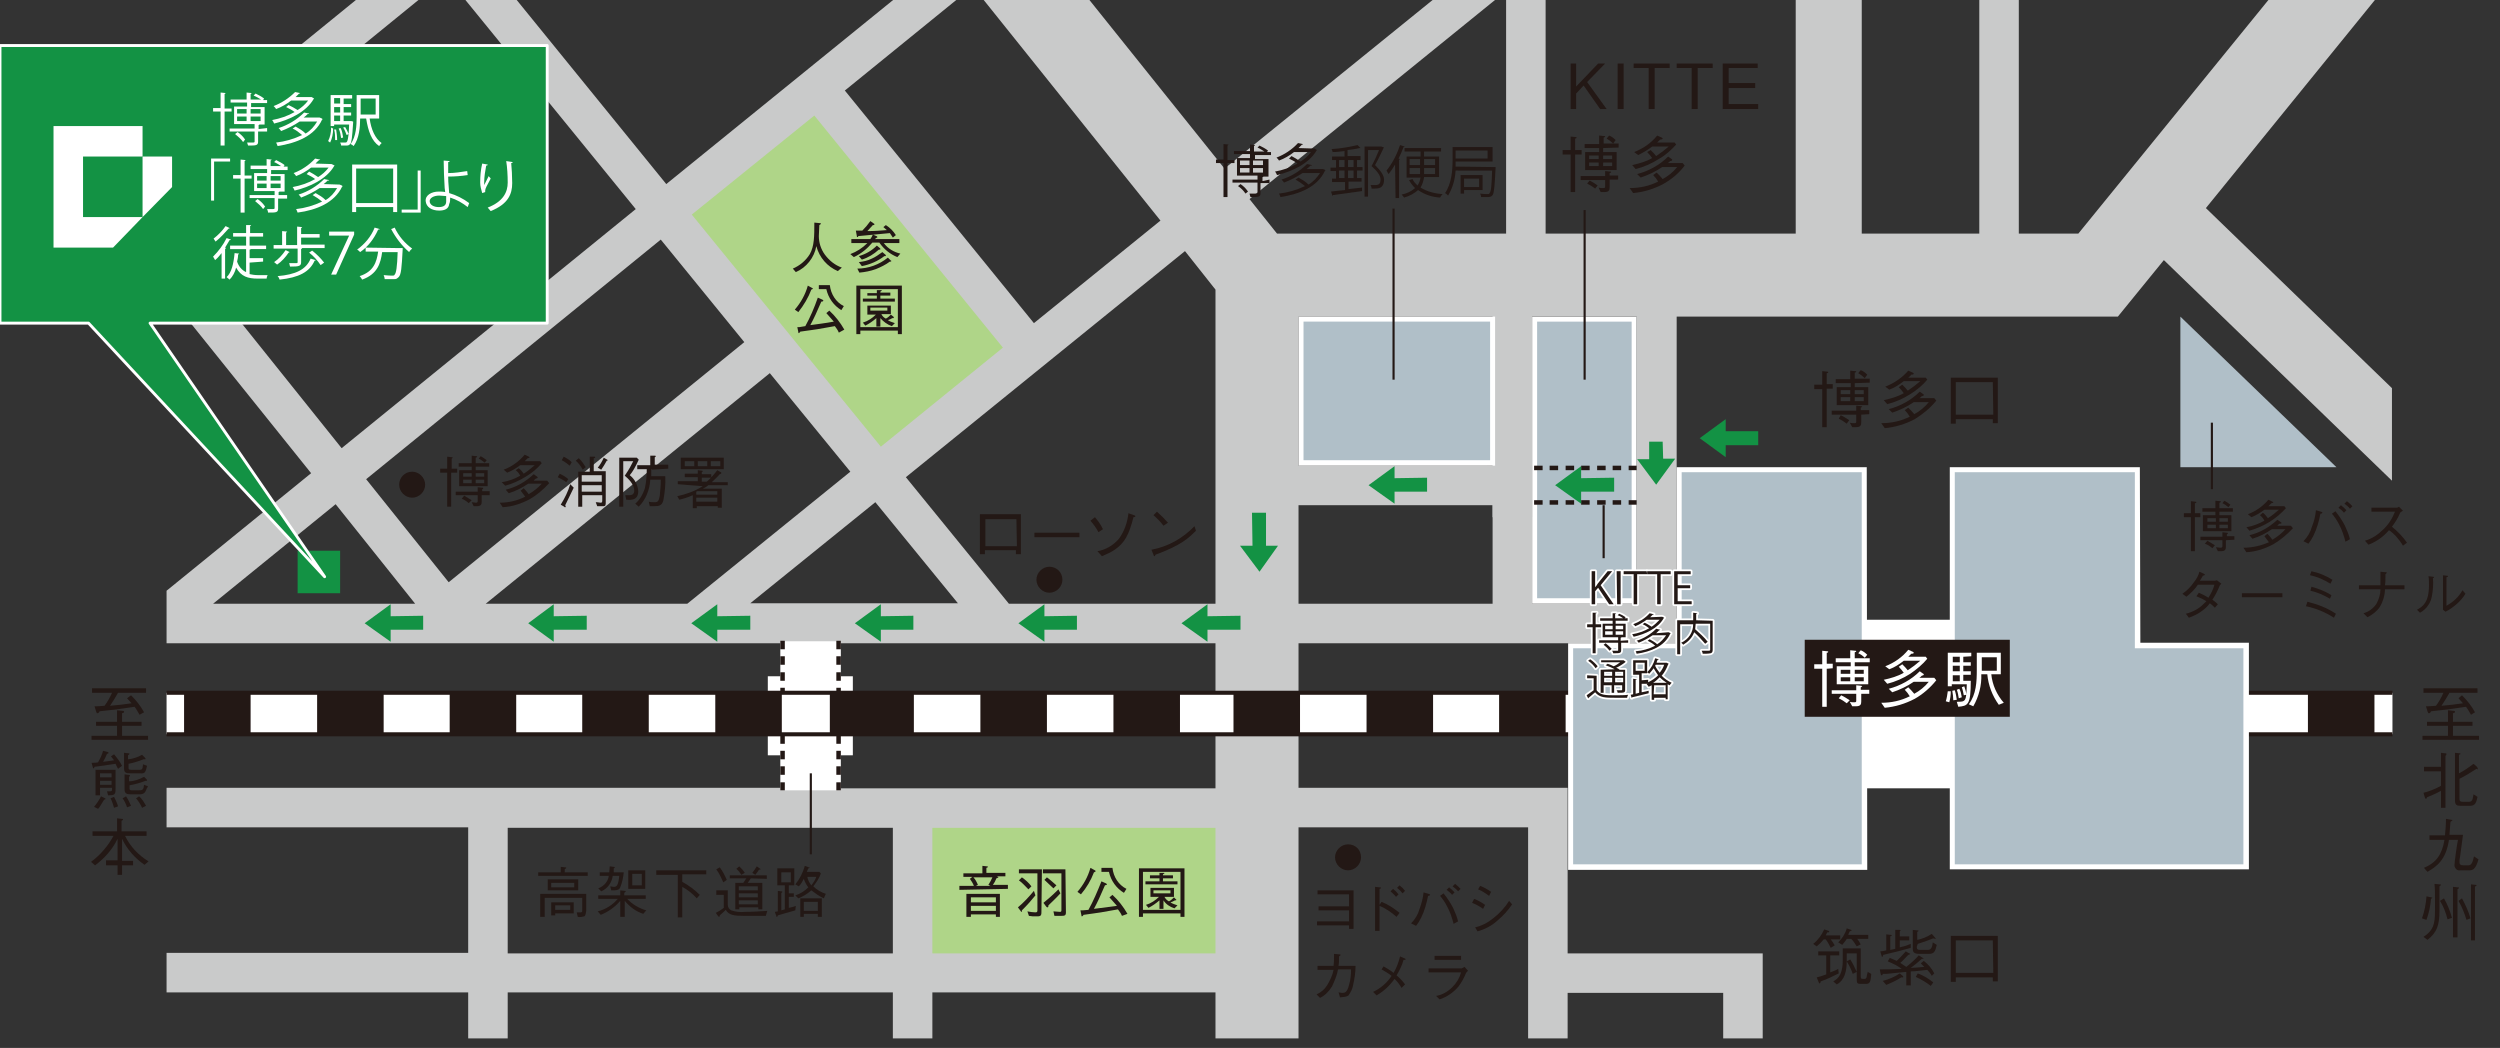 <?xml version="1.0" encoding="utf-8"?>
<!-- Generator: Adobe Illustrator 24.0.3, SVG Export Plug-In . SVG Version: 6.00 Build 0)  -->
<svg version="1.1" id="map" xmlns="http://www.w3.org/2000/svg" xmlns:xlink="http://www.w3.org/1999/xlink" x="0px" y="0px"
	 viewBox="0 0 499.8 209.5" style="enable-background:new 0 0 499.8 209.5;" xml:space="preserve">
<rect x="0" y="0" width="499.8" height="209.5" fill="#333333" stroke="none"/>
<style type="text/css">
	.st0{fill:#231815;}
	.st1{clip-path:url(#SVGID_2_);}
	.st2{fill:#B0BFC8;}
	.st3{fill:#FFFFFF;}
	.st4{fill:#C9CACA;}
	.st5{fill:#AFD588;}
	.st6{fill:#139244;}
	.st7{fill:none;stroke:#231815;stroke-width:0.43;stroke-linejoin:round;}
	.st8{fill:none;stroke:#231815;stroke-width:0.81;stroke-linejoin:round;}
	.st9{fill:#FFFFFF;stroke:#FFFFFF;stroke-width:0.72;stroke-linecap:round;stroke-linejoin:round;}
	.st10{fill:#139244;stroke:#FFFFFF;stroke-width:0.58;stroke-linecap:round;stroke-linejoin:round;}
</style>
<title>map</title>
<path class="st0" d="M484.3,147.1h5.1v-2h-4.2v-0.8h4.2V142l1,0.1c0.2,0,0.4,0,0.4,0.2s-0.1,0.2-0.4,0.3v1.7h3.9v0.8h-3.9v2h5.2v0.8
	h-11.3L484.3,147.1L484.3,147.1z M492.2,139c1,1,1.9,2.1,2.6,3.4l-0.8,0.5c-0.3-0.5-0.6-1.1-1-1.6c-3.2,0.5-4,0.6-7,0.9
	c0,0.1-0.2,0.4-0.4,0.4s-0.2-0.2-0.3-0.4l-0.3-1c0.5,0,1,0,2-0.1c0.6-0.8,1.1-1.7,1.5-2.6h-4v-0.9h10.8v0.9h-5.6
	c-0.5,0.9-1,1.7-1.6,2.6c1.4-0.1,2.9-0.3,4.3-0.5c-0.3-0.3-0.6-0.7-0.9-1L492.2,139z"/>
<path class="st0" d="M488.9,151.1v10.4H488v-3.4c-0.9,0.5-1.8,0.9-2.8,1.3c0,0.1-0.1,0.3-0.2,0.3s-0.1-0.1-0.2-0.2l-0.3-1
	c1.2-0.3,2.4-0.8,3.5-1.4v-2.9h-3.4v-0.9h3.4v-2.8l0.8,0.1c0.1,0,0.3,0,0.3,0.1S489.1,150.9,488.9,151.1 M495.4,153.8
	c-0.1,0-0.2,0-0.3-0.1c-1.1,0.7-2.2,1.4-3.4,2v4c0,0.4,0.1,0.6,0.7,0.6h1c0.8,0,0.9-0.2,1.1-1.5l0.8,0.5c-0.3,1.7-0.8,1.8-1.7,1.8
	H492c-0.8,0-1.2-0.1-1.2-1.1v-9.5l0.9,0.1c0,0,0.2,0,0.2,0.1s-0.1,0.1-0.3,0.2v3.7c1-0.5,2-1.2,2.9-1.9l0.7,0.6
	c0.1,0.1,0.1,0.2,0.1,0.2L495.4,153.8"/>
<path class="st0" d="M493.6,174h-1.8c-0.5,0.1-1-0.3-1.1-0.9c0-0.1,0-0.2,0-0.2c0-0.5,0.5-4.2,0.7-5h-1.8c-0.6,4-2.4,5.3-4.3,6.4
	l-0.7-0.8c2.4-1,3.6-2.6,4.1-5.6h-3V167h3.1c0.1-1.1,0.2-2.2,0.2-3.3l1.1,0.2c0.2,0,0.2,0.1,0.2,0.1s-0.2,0.2-0.4,0.3
	c-0.1,1.2-0.2,2.3-0.2,2.6h2.7c-0.1,0.7-0.5,3.9-0.6,4.5c-0.1,0.3-0.1,0.7-0.1,1c0,0.4,0.2,0.6,0.8,0.6h0.9c0.7,0,0.9-0.5,1.2-1.8
	l0.9,0.6C494.9,174,494.2,174,493.6,174"/>
<path class="st0" d="M484.2,183.6c0.5-1.4,0.8-2.9,0.9-4.4l1,0.2c0.1,0,0.2,0.1,0.2,0.1s-0.1,0.1-0.3,0.2c-0.1,1.4-0.4,2.8-0.9,4.2
	L484.2,183.6z M484.5,187.3c2-1.3,2.3-2.6,2.3-5.1v-2.7c0-0.9,0-1.9-0.1-2.8l1,0.1c0.1,0,0.3,0,0.3,0.1s-0.2,0.2-0.3,0.3v4.8
	c0,3-0.5,4.4-2.4,5.9L484.5,187.3z M488.6,179.6c0.7,1.2,1.2,2.5,1.6,3.9l-0.9,0.3c-0.3-1.3-0.8-2.6-1.5-3.7L488.6,179.6z
	 M490.4,177.3l1,0.1c0.1,0,0.2,0,0.2,0.1s-0.2,0.2-0.3,0.3v9.6h-0.9L490.4,177.3z M492.2,179.6c0.7,1.3,1.3,2.6,1.7,4l-0.8,0.3
	c-0.4-1.3-0.9-2.6-1.6-3.8L492.2,179.6z M494,176.8l0.9,0.1c0.1,0,0.2,0,0.2,0.1s-0.1,0.2-0.3,0.2V188H494V176.8z"/>
<path class="st0" d="M18.3,147.1h5.1v-2h-4.2v-0.8h4.2V142l1,0.1c0.2,0,0.4,0,0.4,0.2s-0.1,0.2-0.4,0.3v1.7h3.9v0.8h-3.9v2h5.2v0.8
	H18.3V147.1z M26.2,139c1,1,1.9,2.1,2.6,3.4l-0.9,0.5c-0.3-0.5-0.6-1.1-1-1.6c-3.2,0.5-4,0.6-7,0.9c0,0.1-0.2,0.4-0.4,0.4
	s-0.2-0.2-0.3-0.4l-0.3-1c0.5,0,1,0,2-0.1c0.6-0.8,1.1-1.7,1.5-2.6h-4v-0.9h10.8v0.9h-5.6c-0.5,0.9-1,1.7-1.6,2.6
	c1.4-0.1,2.9-0.3,4.3-0.5c-0.3-0.3-0.6-0.7-0.9-1L26.2,139z"/>
<path class="st0" d="M23.6,153.7c-0.1-0.2-0.4-0.7-0.5-1c-0.6,0.1-4,0.6-4.2,0.6c-0.1,0.2-0.1,0.3-0.2,0.3s-0.1,0-0.2-0.4l-0.2-0.7
	c0.4,0,0.9,0,1.3-0.1c0.4-0.7,0.8-1.5,1-2.3l0.8,0.2c0.1,0,0.3,0.1,0.3,0.2s-0.1,0.2-0.3,0.2c-0.2,0.5-0.5,1.1-0.8,1.6
	c0.9-0.1,1.5-0.2,2.2-0.3c-0.5-0.7-0.6-0.7-0.6-0.8l0.6-0.4c0.6,0.7,1.2,1.5,1.6,2.3L23.6,153.7z M21,159.8l-0.2,0.1l-0.8,1.3
	c-0.1,0.2-0.3,0.4-0.4,0.5l-0.8-0.4c0.5-0.6,1-1.3,1.4-2.1l0.8,0.4c0.1,0,0.1,0.1,0.1,0.2S21.1,159.7,21,159.8 M21.6,159l-0.2-0.8
	c0.2,0,0.5,0,0.6,0c0.4,0,0.4-0.2,0.4-0.4v-0.3H20v1.5h-0.9v-5.1h4v3.8C23.1,158.8,23,159,21.6,159 M22.3,154.6H20v0.8h2.3V154.6z
	 M22.3,156.1H20v0.8h2.3V156.1z M22.8,161.5c-0.2-0.7-0.4-1.3-0.7-1.9l0.7-0.3c0.3,0.6,0.6,1.2,0.8,1.9L22.8,161.5z M25.4,161.4
	c-0.2-0.6-0.5-1.3-0.9-1.8l0.7-0.4c0.4,0.6,0.7,1.2,1,1.9L25.4,161.4z M28,154.6h-2c-0.8,0-1.2-0.1-1.2-1v-3.1l0.9,0.1
	c0.1,0,0.2,0.1,0.2,0.1s0,0.1-0.3,0.3v0.8c1-0.1,1.9-0.4,2.8-0.9l0.6,0.6c0,0,0.1,0.1,0.1,0.2s-0.1,0.1-0.1,0.1h-0.3
	c-1,0.4-2,0.7-3,0.9v0.8c0,0.2,0,0.4,0.5,0.4h1.5c0.5,0,0.7,0,0.8-0.4c0-0.1,0.1-0.6,0.1-0.7l0.8,0.3C29.1,154.4,29,154.7,28,154.6
	 M29.1,158.2c-0.2,0.4-0.6,0.6-1.1,0.6h-2c-0.7,0-1.1-0.2-1.1-1v-3l0.7,0.1c0.3,0,0.4,0.1,0.4,0.2s-0.1,0.1-0.1,0.1l-0.1,0.1v0.9
	c1,0,2.1-0.4,3-0.9l0.5,0.5c0.1,0.1,0.1,0.1,0.1,0.2c0,0.1-0.1,0.1-0.1,0.1c-0.1,0-0.2,0-0.2,0c-1,0.4-2.1,0.7-3.2,0.9v0.6
	c0,0.2,0,0.4,0.4,0.4h1.5c0.8,0,0.9-0.2,1-1.1l0.8,0.3C29.4,157.5,29.2,157.9,29.1,158.2 M28.4,161.5c-0.3-0.7-0.7-1.3-1.2-1.9
	l0.6-0.4c0.6,0.5,1,1.2,1.4,1.9L28.4,161.5z"/>
<path class="st0" d="M28.9,172.9c-1.9-1.3-3.5-3.1-4.5-5.2v4.4h2.2v0.9h-2.2v1.9h-0.9V173h-2.3v-1h2.3v-4.3c-1,2.1-2.6,3.9-4.5,5.3
	l-0.8-0.7c1.9-1.4,3.4-3.2,4.5-5.2h-4.2v-0.9h4.9v-2.6l0.9,0.1c0,0,0.3,0,0.3,0.1s-0.1,0.2-0.3,0.3v2.1h5v0.9H25
	c1,2.1,2.7,3.9,4.7,5.1L28.9,172.9z"/>
<g>
	<g>
		<defs>
			<rect id="SVGID_1_" x="33.3" y="0" width="445" height="207.6"/>
		</defs>
		<clipPath id="SVGID_2_">
			<use xlink:href="#SVGID_1_"  style="overflow:visible;"/>
		</clipPath>
		<g class="st1">
			<rect x="306.8" y="63.8" class="st2" width="19.9" height="56.4"/>
			<path class="st3" d="M326.2,64.3v55.3h-18.9V64.3H326.2 M327.2,63.3h-20.9v57.4h20.9V63.3L327.2,63.3z"/>
			<rect x="297.3" y="93.1" class="st0" width="1.6" height="0.9"/>
			<rect x="300.4" y="93.1" class="st0" width="1.7" height="0.9"/>
			<rect x="303.5" y="93.1" class="st0" width="1.7" height="0.9"/>
			<rect x="306.7" y="93.1" class="st0" width="1.7" height="0.9"/>
			<rect x="309.8" y="93.1" class="st0" width="1.7" height="0.9"/>
			<rect x="313" y="93.1" class="st0" width="1.7" height="0.9"/>
			<rect x="316.1" y="93.1" class="st0" width="1.7" height="0.9"/>
			<rect x="319.3" y="93.1" class="st0" width="1.7" height="0.9"/>
			<rect x="322.4" y="93.1" class="st0" width="1.7" height="0.9"/>
			<rect x="325.6" y="93.1" class="st0" width="1.7" height="0.9"/>
			<rect x="297.3" y="100" class="st0" width="1.6" height="0.9"/>
			<rect x="300.4" y="100" class="st0" width="1.7" height="0.9"/>
			<rect x="303.5" y="100" class="st0" width="1.7" height="0.9"/>
			<rect x="306.7" y="100" class="st0" width="1.7" height="0.9"/>
			<rect x="309.8" y="100" class="st0" width="1.7" height="0.9"/>
			<rect x="313" y="100" class="st0" width="1.7" height="0.9"/>
			<rect x="316.1" y="100" class="st0" width="1.7" height="0.9"/>
			<rect x="319.3" y="100" class="st0" width="1.7" height="0.9"/>
			<rect x="322.4" y="100" class="st0" width="1.7" height="0.9"/>
			<rect x="325.6" y="100" class="st0" width="1.7" height="0.9"/>
			<polygon class="st2" points="435.9,63.3 435.9,93.4 467.1,93.4 			"/>
			<path class="st4" d="M101.5,165.5h77v25.1h-77V165.5z M167.5,128.6H243v29h-75.5V128.6z M298.4,101v19.7h-38.8V101H298.4z
				 M67.1,100.8L83,120.7H42.6L67.1,100.8z M175,100.4l16.5,20.2H150L175,100.4z M153.9,74.6L170,94.3l-32.6,26.4H97.1L153.9,74.6z
				 M298.9,93.1h-39.3V63.3h67.6v57.4h-20.9V93.1 M181.1,95.4l55.8-45.2l6.1,7.7v62.8h-41.3L181.1,95.4z M73.2,95.8l58.9-47.9
				l16.7,20.5l-59.1,48L73.2,95.8z M249.8,39.8l51.3-41.6v48.5h-45.8L249.8,39.8z M168.9,18.1l25.6-20.8L232,44.1l-25.3,20.5
				L168.9,18.1z M465.7-15l-50.2,61.7h-11.9V-15h-7.9v61.7h-23.5V-15H359v61.7h-50V-15h-7.9v3.1l-56.3,45.6l-37.5-46.8l2.3-1.9
				h-25.1l4.9,6.2l-56.2,45.6L95.5-9.6l6.7-5.4H80.8l3.5,4.3l-51,41.5V41l56-45.6l37.8,46.4L68.3,89.6l-35-43.7v12.7l28.9,36
				l-28.9,23.5v10.5h122.9v28.9H33.3v7.9h60.3v25.1H33.3v7.9h60.3v11h7.9v-11h77v11h7.9v-11H243v11h16.6v-44h45.9v44.1h7.9v-11h31.1
				v11h7.9v-18.9h-39v-33.1h-53.8v-28.9h75.6V63.3h88.2l9.2-11.3l45.6,44.1V77.6l-37.2-36l37.2-45.8V-15H465.7z"/>
			<rect x="156" y="128.2" class="st3" width="12.1" height="29.8"/>
			<rect x="153.5" y="135.2" class="st3" width="17" height="15.8"/>
			<rect x="156" y="156.4" class="st0" width="0.9" height="1.6"/>
			<rect x="156" y="153.2" class="st0" width="0.9" height="1.7"/>
			<rect x="156" y="150.1" class="st0" width="0.9" height="1.7"/>
			<rect x="156" y="147" class="st0" width="0.9" height="1.7"/>
			<rect x="156" y="143.8" class="st0" width="0.9" height="1.7"/>
			<rect x="156" y="140.7" class="st0" width="0.9" height="1.7"/>
			<rect x="156" y="137.5" class="st0" width="0.9" height="1.7"/>
			<rect x="156" y="134.4" class="st0" width="0.9" height="1.7"/>
			<rect x="156" y="131.2" class="st0" width="0.9" height="1.7"/>
			<rect x="156" y="128.1" class="st0" width="0.9" height="1.7"/>
			<rect x="167.2" y="156.4" class="st0" width="0.9" height="1.6"/>
			<rect x="167.2" y="153.2" class="st0" width="0.9" height="1.7"/>
			<rect x="167.2" y="150.1" class="st0" width="0.9" height="1.7"/>
			<rect x="167.2" y="147" class="st0" width="0.9" height="1.7"/>
			<rect x="167.2" y="143.8" class="st0" width="0.9" height="1.7"/>
			<rect x="167.2" y="140.7" class="st0" width="0.9" height="1.7"/>
			<rect x="167.2" y="137.5" class="st0" width="0.9" height="1.7"/>
			<rect x="167.2" y="134.4" class="st0" width="0.9" height="1.7"/>
			<rect x="167.2" y="131.2" class="st0" width="0.9" height="1.7"/>
			<rect x="167.2" y="128.1" class="st0" width="0.9" height="1.7"/>
			<polygon class="st5" points="162.8,23.1 200.5,69.5 176.1,89.3 138.3,42.9 			"/>
			<rect x="186.4" y="165.5" class="st5" width="56.6" height="25.1"/>
			<path class="st0" d="M212.4,115.9c0,1.4-1.2,2.6-2.6,2.6c-1.4,0-2.6-1.2-2.6-2.6s1.2-2.6,2.6-2.6S212.4,114.4,212.4,115.9
				L212.4,115.9"/>
			<path class="st0" d="M272.1,171.4c0,1.4-1.2,2.6-2.6,2.6s-2.6-1.2-2.6-2.6c0-1.4,1.2-2.6,2.6-2.6
				C271,168.8,272.1,169.9,272.1,171.4"/>
			<path class="st0" d="M85,96.9c0,1.4-1.2,2.6-2.6,2.6s-2.6-1.2-2.6-2.6s1.1-2.6,2.6-2.6C83.8,94.3,85,95.5,85,96.9L85,96.9"/>
			<rect x="59.5" y="110.1" class="st6" width="8.5" height="8.5"/>
			<line class="st7" x1="316.8" y1="75.9" x2="316.8" y2="42"/>
			<line class="st7" x1="162.1" y1="154.6" x2="162.1" y2="170.8"/>
			<path class="st0" d="M167.5,54.2c-2.1-0.9-3.7-2.7-4.3-5c-0.4,2.3-2,4.3-4.1,5.2l-0.6-0.7c1.4-0.6,2.6-1.6,3.4-2.9
				c0.9-1.6,0.9-3.6,0.9-6.3l1,0.1c0.2,0,0.3,0,0.3,0.1s-0.1,0.2-0.3,0.3c0,0.3-0.1,1.9-0.1,2.2c0,1.3,0.4,2.6,1.2,3.7
				c0.9,1.2,2,2.1,3.4,2.6L167.5,54.2z"/>
			<path class="st0" d="M174,47.8c0.2-0.3,0.4-0.6,0.5-0.9l0.7,0.3c0.1,0,0.2,0.1,0.2,0.2s-0.1,0.1-0.3,0.2
				c-0.1,0.1-0.1,0.2-0.2,0.2h4.9v0.8h-3.1c0.8,1.1,2,1.8,3.3,2.1l-0.6,0.7c-1.5-0.6-2.7-1.6-3.6-2.9h-1.4c-1,1.2-2.2,2.2-3.7,2.9
				l-0.7-0.6c1.3-0.5,2.4-1.2,3.4-2.2h-3.2v-0.8H174z M171.1,46.1h1.3c0.6-0.6,1.1-1.2,1.6-1.9l0.7,0.5c0.1,0,0.1,0.1,0.1,0.2
				s-0.1,0.1-0.1,0.1c-0.1,0-0.1,0-0.2,0c-0.4,0.4-0.7,0.8-1.1,1.2c1.4,0,2.7-0.1,3.9-0.2c-0.2-0.2-0.5-0.4-0.7-0.6l0.5-0.4
				c0.8,0.5,1.5,1.2,2,2l-0.6,0.5c-0.2-0.3-0.4-0.6-0.6-0.9c-2.1,0.2-4.2,0.4-6.3,0.6c-0.1,0.2-0.1,0.2-0.2,0.2s-0.1-0.1-0.1-0.2
				L171.1,46.1z M171.4,53.7c2.2,0,4.4-0.8,6.1-2.2l0.6,0.6c0.1,0,0.1,0.1,0.1,0.1l-0.1,0.1h-0.2c-0.8,0.6-1.8,1.1-2.8,1.5
				c-1.1,0.4-2.2,0.6-3.3,0.7L171.4,53.7z M171.7,51.2c1.4-0.4,2.6-1.1,3.6-2.1l0.6,0.5c0.1,0.1,0.1,0.1,0.1,0.2s-0.1,0.1-0.1,0.1
				h-0.2c-1,0.9-2.1,1.6-3.4,2L171.7,51.2z M171.7,52.4c0.9-0.1,1.8-0.3,2.6-0.7c0.7-0.3,1.4-0.8,2.1-1.3l0.6,0.5
				c0.1,0.1,0.1,0.1,0.1,0.2s-0.1,0.1-0.1,0.1h-0.2c-1.3,1-2.9,1.7-4.5,2L171.7,52.4z"/>
			<path class="st0" d="M162.2,57.9c-0.6,1.6-1.5,3.1-2.6,4.5l-0.7-0.5c1.2-1.4,2.1-3,2.6-4.8l0.9,0.5c0.1,0,0.1,0.1,0.1,0.1
				C162.5,57.8,162.4,57.8,162.2,57.9 M167.7,66.5c-0.2-0.5-0.5-0.9-0.8-1.3l-3.4,0.6c-0.8,0.1-1.9,0.3-3.5,0.5
				c-0.1,0.1-0.2,0.3-0.3,0.3s-0.1-0.1-0.1-0.2l-0.2-1h0.4l1.2-0.2c1-1.8,1.8-3.7,2.5-5.7l0.9,0.4c0.1,0.1,0.2,0.1,0.2,0.2
				s-0.1,0.2-0.4,0.2c-1,2.3-1.4,3.2-2.2,4.7c1.4-0.2,3.1-0.4,4.7-0.7c-0.5-0.6-1-1.1-1.5-1.7l0.6-0.5c1.2,1.1,2.2,2.4,3,3.8
				L167.7,66.5z M168.2,62c-1.5-0.9-2.6-2.4-3-4.2h-1.5V57h2.2c0.2,1.8,1.2,3.4,2.8,4.2L168.2,62z"/>
			<path class="st0" d="M171.2,57.1h9.1v9.7h-0.8v-0.7H172v0.7h-0.8V57.1z M179.5,57.8H172v7.6h7.5V57.8z M175.3,58h0.8
				c0.2,0,0.2,0.1,0.2,0.1s-0.1,0.1-0.3,0.2v0.2h2v0.6h-2v0.6h2.9v0.6h-6.4v-0.6h2.8v-0.6h-1.9v-0.5h1.9V58z M178.6,63.3
				c0,0,0.1,0.1,0.1,0.2s-0.1,0.1-0.1,0.1h-0.2c-0.3,0.2-0.6,0.3-0.9,0.4c0.4,0.3,0.9,0.4,1.4,0.6l-0.6,0.6
				c-0.9-0.3-1.7-0.9-2.3-1.6v1.7h-0.8v-1.7c-0.7,0.6-1.4,1.1-2.2,1.5l-0.5-0.6c1-0.3,1.9-0.9,2.6-1.6h-1.7v-1.8h4.7v1.7h-1.9
				c0.2,0.4,0.5,0.7,0.9,0.9c0.4-0.2,0.7-0.5,1-0.8L178.6,63.3z M177.4,61.5H174v0.6h3.4V61.5z"/>
			<path class="st0" d="M90.2,94.5v6.8h-0.8v-6.8H88v-0.8h1.4v-2.4l0.9,0.1c0,0,0.2,0,0.2,0.1s-0.1,0.1-0.2,0.2v2h1.1v0.8L90.2,94.5
				z M96.3,99v1.3c0,0.5-0.1,0.9-1,0.9h-0.6l-0.4-0.8c0.3,0,0.6,0.1,0.8,0.1c0.3,0,0.4-0.1,0.4-0.3V99h-4.4v-0.7h4.4v-0.9l0.9,0.1
				c0.1,0,0.2,0,0.2,0.1s-0.1,0.2-0.2,0.2v0.4h1.5V99H96.3z M95.1,93.3V94h2.4v3.2h-5.7V94h2.5v-0.7h-2.6v-0.7h2.6v-1.5l0.9,0.1
				c0.1,0,0.2,0,0.2,0.1s-0.2,0.2-0.3,0.2v1.1h2.7v0.7L95.1,93.3z M93.7,100.6c-0.4-0.4-0.9-0.7-1.4-0.9l0.5-0.6
				c0.5,0.3,1,0.6,1.5,0.9L93.7,100.6z M94.3,94.6h-1.7v0.7h1.7V94.6z M94.3,95.9h-1.7v0.7h1.7V95.9z M96.8,94.6h-1.7v0.7h1.7V94.6z
				 M96.8,95.9h-1.7v0.7h1.7V95.9z M96.9,92.5c-0.4-0.3-0.7-0.6-1.2-0.8l0.4-0.5c0.4,0.2,0.8,0.5,1.2,0.8L96.9,92.5z"/>
			<path class="st0" d="M105.9,99.8c-1.7,0.9-3.5,1.5-5.4,1.6l-0.6-0.9c1.8,0,3.5-0.4,5.1-1.2c-0.3-0.4-0.6-0.8-0.9-1.2l0.6-0.5
				c0.4,0.4,0.7,0.8,1,1.2c1-0.6,1.9-1.3,2.6-2.1h-2.7c-1.2,0.8-2.5,1.5-3.9,1.9l-0.6-0.7c2.1-0.5,4-1.6,5.6-3.1l0.7,0.5
				c0,0,0.1,0.1,0.1,0.2s-0.2,0.1-0.4,0.2c-0.1,0.1-0.4,0.3-0.4,0.4h2.7l0.4,0.5C108.6,97.9,107.3,99,105.9,99.8 M105.1,95.3
				c-1.3,0.8-2.6,1.4-4.1,1.8l-0.7-0.7c1.3-0.2,2.5-0.6,3.7-1.3c-0.2-0.4-0.5-0.8-0.9-1.1l0.6-0.4c0.4,0.3,0.7,0.7,1,1.1
				c0.8-0.5,1.5-1.1,2.2-1.7H104c-0.8,0.6-1.6,1.1-2.6,1.5l-0.7-0.6c1.6-0.6,3-1.6,4.2-3l0.8,0.4l0.2,0.1c0,0-0.1,0.2-0.4,0.2
				c-0.1,0.1-0.4,0.4-0.6,0.6h3.1l0.3,0.4C107.4,93.7,106.3,94.6,105.1,95.3"/>
			<path class="st0" d="M113.2,96.4c-0.5-0.4-1.1-0.7-1.7-1l0.4-0.7c0.6,0.3,1.2,0.6,1.7,1.1L113.2,96.4z M113,101
				c0,0.1,0.1,0.2,0.1,0.3c0,0.1,0,0.1-0.1,0.1s-0.2,0-0.2-0.1l-0.7-0.4c0.8-1.3,1.5-2.7,1.9-4.1l0.7,0.7
				C114.1,98.7,113.7,99.6,113,101 M113.9,93.1c-0.5-0.4-1-0.8-1.6-1.1l0.4-0.7c0.6,0.3,1.1,0.6,1.6,1.1L113.9,93.1z M116.5,93.9
				c-0.4-0.7-0.8-1.3-1.4-1.8l0.6-0.5c0.6,0.5,1,1.2,1.4,1.8L116.5,93.9z M120.6,101.2h-1.2l-0.3-0.8c0.5,0,0.8,0.1,1,0.1
				s0.3-0.1,0.3-0.4V99h-4v2.3h-0.8v-7h2.3v-3h0.9c0.1,0,0.2,0,0.2,0.1s-0.1,0.2-0.3,0.2v2.6h2.4v6.2
				C121.1,100.9,121.1,101.2,120.6,101.2 M120.3,95h-4v1.3h4V95z M120.3,97h-4v1.3h4V97z M121.3,92.1c-0.3,0.6-0.7,1.2-1.1,1.8
				l-0.7-0.4c0.5-0.6,0.9-1.3,1.2-2l0.7,0.4l0.1,0.1C121.5,92,121.3,92.2,121.3,92.1"/>
			<path class="st0" d="M125.9,95c1,0.8,1.6,1.9,1.7,3.2c0,1.8-1.4,1.8-2.4,1.7L125,99c0.2,0,0.6,0,0.8,0s1,0,1-0.9
				c0-1.3-1.2-2.4-1.9-3c0.9-1.3,1.3-2.1,1.7-2.9h-2v9.1h-0.8v-9.8h3.5l0.4,0.4C127,93.4,126.5,94.3,125.9,95 M130.2,93.9
				c0,0.3,0,1,0,1.3h2.8c0.1,1.7-0.1,3.3-0.4,4.9c-0.3,1-0.8,1.1-2,1.1c-0.2,0-0.5,0-0.7,0l-0.2-0.9c0.4,0.1,0.8,0.1,1.2,0.1
				c0.6,0,0.8-0.2,1-1.3c0.1-1.1,0.2-2.1,0.2-3.2H130c-0.1,2-0.9,4-2.3,5.4l-0.7-0.6c0.9-0.8,1.5-1.8,1.9-3c0.3-1.3,0.4-2.6,0.4-3.9
				h-1.9V93h2.6v-1.9h0.9c0.1,0,0.2,0,0.2,0.1s-0.1,0.2-0.2,0.2v1.5h2.7v0.8L130.2,93.9z"/>
			<path class="st0" d="M135.5,96.8v-0.6h4v-0.8h-2.6v-0.7h2.6V94l0.8,0.1c0.1,0,0.2,0,0.2,0.1s-0.1,0.1-0.2,0.2v0.4h1.9v0.7h-1.9
				v0.8h1c0.8-0.7,1.5-1.5,2.1-2.3l0.7,0.4c0.1,0,0.1,0.1,0.1,0.2s-0.2,0.2-0.3,0.2c-0.5,0.6-1.1,1.1-1.6,1.6h3.2V97h-3.9
				c-0.3,0.3-0.7,0.5-1.1,0.7h3.8v3.8h-0.8v-0.3h-4.2v0.4h-0.8V99c-0.9,0.4-1.8,0.7-2.7,0.9l-0.4-0.7c1.8-0.4,3.5-1,5.1-2
				L135.5,96.8z M136.1,91.5h8.6v2.3h-8.6V91.5z M138.8,92.2h-1.9v1h1.9V92.2z M139.4,98.2l-0.2,0.1v0.6h4.2v-0.7H139.4z
				 M143.4,99.5h-4.2v0.8h4.2V99.5z M141.4,92.2h-1.9v1h1.9V92.2z M144,92.2h-1.9v1h1.9V92.2z"/>
			<path class="st0" d="M191.8,177.9v-0.8h2.9c-0.2-0.5-0.5-1-0.8-1.4l0.5-0.4h-1.8v-0.7h3.8v-1.5l0.9,0.1c0.1,0,0.2,0,0.2,0.1
				s-0.2,0.2-0.3,0.2v1h3.8v0.7h-1.7l0.2,0.1c0.1,0,0.1,0.1,0.1,0.1s-0.3,0.2-0.4,0.2c-0.2,0.5-0.4,0.9-0.7,1.3h3v0.8L191.8,177.9z
				 M199.1,183.3v-0.5h-5v0.5h-0.9v-4.6h6.7v4.6H199.1z M199.1,179.4h-5v1h5V179.4z M199.1,181.1h-5v1h5V181.1z M194.6,175.4
				c0.4,0.4,0.7,1,0.9,1.5l-0.4,0.2h2.9l-0.4-0.2c0.3-0.5,0.6-1,0.8-1.5H194.6z"/>
			<path class="st0" d="M207,179c-0.8,1-1.5,1.8-2.7,3c0,0.2,0,0.3-0.1,0.3s-0.1,0-0.1-0.1l-0.6-0.8c1.2-1,2.2-2.1,3.2-3.3L207,179z
				 M208.2,182.4c0,0.8-0.3,0.8-1.1,0.8c-0.5,0-0.9,0-1.4-0.1l-0.3-0.9c0.5,0.1,1.1,0.2,1.6,0.2c0.3,0,0.4-0.1,0.4-0.4v-7.4h-3.7
				v-0.8h4.6L208.2,182.4z M204.3,175.4c0.7,0.5,1.4,1.1,1.9,1.8l-0.6,0.6c-0.6-0.6-1.2-1.3-1.9-1.8L204.3,175.4z M213.1,182.4
				c0,0.7-0.3,0.7-1.1,0.7c-0.5,0-1,0-1.2,0l-0.2-0.9c0.3,0,1,0.1,1.3,0.1c0.1,0,0.3,0,0.3-0.3v-7.4h-3.7v-0.8h4.5L213.1,182.4z
				 M212,178.6c-1.1,1.2-2,2-2.4,2.4c0,0.2,0,0.4-0.2,0.4s-0.1-0.1-0.2-0.1l-0.6-0.8c1.6-1.3,2.6-2.3,3-2.7L212,178.6z M209.3,175.4
				c0.7,0.5,1.3,1.1,1.9,1.6l-0.6,0.6c-0.6-0.6-1.2-1.1-1.8-1.7L209.3,175.4z"/>
			<path class="st0" d="M218.7,174.4c-0.6,1.6-1.5,3.1-2.6,4.4l-0.7-0.5c1.2-1.4,2.1-3,2.6-4.8l0.9,0.5c0.1,0,0.1,0.1,0.1,0.1
				C219.1,174.3,218.9,174.3,218.7,174.4 M224.3,183.1c-0.2-0.5-0.5-0.9-0.8-1.3l-3.4,0.6c-0.8,0.1-1.9,0.3-3.5,0.5
				c0,0.1-0.2,0.3-0.3,0.3s-0.1-0.1-0.1-0.2l-0.2-1h0.4l1.2-0.1c1-1.8,1.8-3.7,2.6-5.7l0.9,0.4c0.1,0.1,0.2,0.1,0.2,0.2
				s-0.1,0.1-0.4,0.2c-1,2.3-1.4,3.2-2.2,4.7c1.4-0.2,3.1-0.4,4.6-0.6c-0.5-0.6-1-1.1-1.5-1.7l0.6-0.5c1.2,1.1,2.2,2.4,3,3.8
				L224.3,183.1z M224.7,178.5c-1.5-0.9-2.6-2.4-3-4.2h-1.5v-0.8h2.2c0.2,1.8,1.2,3.4,2.8,4.2L224.7,178.5z"/>
			<path class="st0" d="M227.7,173.6h9.1v9.7H236v-0.7h-7.5v0.7h-0.8V173.6z M236,174.3h-7.5v7.6h7.5V174.3z M231.8,174.5h0.8
				c0.2,0,0.2,0.1,0.2,0.1s-0.1,0.1-0.3,0.2v0.2h2v0.6h-2v0.6h2.9v0.6H229v-0.6h2.8v-0.6h-1.9V175h1.9V174.5z M235.1,179.8l0.1,0.1
				l-0.1,0.1c0,0-0.1,0-0.2,0c-0.3,0.2-0.6,0.3-0.9,0.4c0.4,0.3,0.9,0.4,1.4,0.6l-0.6,0.6c-0.9-0.3-1.7-0.8-2.2-1.6v1.7h-0.8V180
				c-0.7,0.6-1.4,1.1-2.2,1.5l-0.5-0.6c1-0.3,1.9-0.9,2.6-1.6H230v-1.8h4.7v1.8h-1.9c0.2,0.4,0.5,0.7,0.9,0.9c0.4-0.2,0.7-0.5,1-0.8
				L235.1,179.8z M234,178h-3.4v0.6h3.4V178z"/>
			<polygon class="st0" points="319.9,21.8 316.6,17.1 315.1,18.7 315.1,21.8 314,21.8 314,12.7 315.1,12.7 315.1,17.3 319.5,12.7 
				320.9,12.7 317.3,16.4 321.2,21.8 			"/>
			<rect x="323.4" y="12.7" class="st0" width="1.2" height="9.1"/>
			<polygon class="st0" points="330.8,13.6 330.8,21.8 329.6,21.8 329.6,13.6 326.6,13.6 326.6,12.7 333.8,12.7 333.8,13.6 			"/>
			<polygon class="st0" points="339.4,13.6 339.4,21.8 338.2,21.8 338.2,13.6 335.2,13.6 335.2,12.7 342.4,12.7 342.4,13.6 			"/>
			<polygon class="st0" points="344.4,21.8 344.4,12.7 351.4,12.7 351.4,13.6 345.6,13.6 345.6,16.6 350.9,16.6 350.9,17.6 
				345.6,17.6 345.6,20.8 351.5,20.8 351.5,21.8 			"/>
			<path class="st0" d="M314.9,30.9v7.5H314v-7.5h-1.6V30h1.6v-2.7l1,0.1c0,0,0.2,0,0.2,0.1s-0.1,0.2-0.3,0.2V30h1.3v0.9H314.9z
				 M321.8,35.9v1.5c0,0.6-0.1,1-1.1,1H320l-0.4-0.9c0.3,0.1,0.6,0.1,0.9,0.1c0.4,0,0.4-0.1,0.4-0.4V36H316v-0.8h4.9v-1l1,0.1
				c0.1,0,0.2,0,0.2,0.1s-0.2,0.2-0.3,0.2v0.5h1.7v0.8L321.8,35.9z M320.5,29.6v0.8h2.7V34h-6.3v-3.6h2.8v-0.8h-2.9v-0.8h2.9v-1.7
				l1,0.1c0.1,0,0.2,0,0.2,0.1s-0.2,0.2-0.3,0.2v1.2h3v0.8L320.5,29.6z M318.9,37.7c-0.5-0.4-1-0.7-1.6-1l0.5-0.6
				c0.6,0.3,1.1,0.6,1.6,1L318.9,37.7z M319.6,31.1h-1.9v0.7h1.9V31.1z M319.6,32.5h-1.9v0.7h1.9V32.5z M322.3,31.1h-1.8v0.7h1.8
				V31.1z M322.3,32.5h-1.8v0.7h1.8V32.5z M322.5,28.7c-0.4-0.4-0.8-0.7-1.3-1l0.5-0.6c0.5,0.2,0.9,0.5,1.3,0.9L322.5,28.7z"/>
			<path class="st0" d="M332.5,36.8c-1.9,1-3.9,1.6-6,1.8l-0.7-1c2,0,3.9-0.4,5.7-1.3c-0.3-0.5-0.6-0.9-1-1.3l0.7-0.5
				c0.4,0.4,0.8,0.8,1.2,1.3c1.1-0.6,2.1-1.4,2.9-2.4h-3c-1.3,0.9-2.8,1.6-4.3,2.1l-0.7-0.7c2.3-0.6,4.5-1.8,6.2-3.5l0.7,0.5
				c0.1,0,0.1,0.1,0.1,0.2s-0.2,0.2-0.4,0.2c-0.1,0.1-0.4,0.4-0.5,0.4h3l0.4,0.5C335.6,34.7,334.1,35.9,332.5,36.8 M331.6,31.8
				c-1.4,0.9-3,1.6-4.6,2l-0.7-0.8c1.4-0.3,2.8-0.7,4-1.4c-0.3-0.4-0.6-0.8-1-1.2L330,30c0.4,0.4,0.8,0.8,1.1,1.2
				c0.9-0.6,1.7-1.2,2.5-1.9h-3.3c-0.9,0.7-1.8,1.2-2.8,1.7l-0.8-0.6c1.8-0.7,3.4-1.8,4.6-3.3l0.9,0.4c0,0,0.2,0.1,0.2,0.2
				s-0.1,0.2-0.5,0.2c-0.1,0.1-0.5,0.5-0.6,0.6h3.5l0.3,0.4C334.1,30,332.9,31.1,331.6,31.8"/>
			<path class="st0" d="M366,187.8c0.3,0.4,0.6,0.8,0.8,1.2l-0.8,0.5c-0.3-0.6-0.6-1.2-1-1.7h-0.4c-0.4,0.5-0.9,1-1.4,1.4l-0.7-0.5
				c1-0.8,1.7-1.8,2.2-2.9l0.9,0.3c0.1,0.1,0.1,0.1,0.1,0.2s-0.1,0.1-0.4,0.1c-0.1,0.2-0.2,0.4-0.3,0.6h2.9v0.8L366,187.8L366,187.8
				z M365.9,191v3.4c0.5-0.2,1.1-0.4,1.6-0.7l0.1,0.9c-1.2,0.6-2.4,1.2-3.6,1.6c0,0.1-0.1,0.4-0.2,0.4s-0.1,0-0.2-0.2l-0.4-1
				c0.8-0.2,1.1-0.3,1.9-0.6V191h-1.6v-0.8h4.2v0.8H365.9z M373.1,196.7H372c-0.6,0-0.8-0.1-0.8-0.8v-5.3h-2v1.6l0.7-0.4
				c0.5,0.8,0.9,1.6,1.3,2.5l-0.8,0.4c-0.3-0.9-0.7-1.7-1.2-2.5c0,0.9-0.1,1.8-0.4,2.7c-0.3,0.8-0.8,1.5-1.6,1.9l-0.7-0.6
				c0.6-0.3,1.1-0.8,1.4-1.4c0.4-0.9,0.5-1.8,0.5-2.8c0-0.4,0-2.1,0-2.4h3.6v5.4c0,0.6,0,0.7,0.5,0.7s0.6,0,0.7-0.5
				c0-0.1,0-0.2,0.2-0.9l0.7,0.4C374,196.1,373.9,196.7,373.1,196.7 M371.3,187.7c0.3,0.4,0.5,0.7,0.7,1.1l-0.8,0.4
				c-0.3-0.5-0.7-1.1-1.1-1.5h-0.9c-0.2,0.4-0.6,0.8-0.9,1.2l-0.8-0.5c0.8-0.8,1.4-1.7,1.7-2.8l0.9,0.3c0.1,0,0.1,0.1,0.1,0.1
				s-0.1,0.1-0.4,0.2c-0.2,0.4-0.2,0.4-0.3,0.7h4v0.8H371.3z"/>
			<path class="st0" d="M377.1,186.8l0.9,0.1c0.1,0,0.2,0,0.2,0.1s-0.2,0.2-0.3,0.2v2.7l1-0.2v-3.8h0.8c0.2,0,0.3,0.1,0.3,0.1
				s-0.1,0.1-0.2,0.2v1h1.9v0.8h-1.9v1.4c0.9-0.2,1.5-0.4,2.2-0.7v0.8c-1.8,0.5-3.3,0.9-5.5,1.4c-0.1,0.2-0.1,0.4-0.2,0.4
				s-0.1-0.1-0.1-0.1l-0.3-1c0.3,0,0.7-0.1,1.2-0.2V186.8z M386.2,195.1c-0.2-0.4-0.5-0.8-0.9-1.2c-1.1,0.1-2.3,0.3-3.3,0.3v2.8
				h-0.9v-2.7l-4,0.4h-0.7c0,0.1-0.1,0.3-0.2,0.3s-0.1-0.1-0.2-0.2l-0.2-1c1.3,0,2.3,0,4.4-0.1c-0.8-0.6-1.8-1.1-2.8-1.5l0.4-0.7
				c0.5,0.2,0.9,0.4,1.4,0.6c0.6-0.6,1.2-1.2,1.8-1.9l0.7,0.4c0.1,0,0.2,0.1,0.2,0.1s0,0.1-0.4,0.2c-0.7,0.7-1.1,1.2-1.6,1.6
				l1.2,0.8c0.9-0.7,1.8-1.5,2.5-2.3l0.8,0.5c0.1,0.1,0.2,0.1,0.2,0.1s0,0.1-0.4,0.1c-0.9,0.8-1.5,1.3-2.2,1.8
				c0.3,0,1.9-0.1,2.7-0.2c-0.5-0.5-0.5-0.5-0.7-0.7l0.6-0.5c0.9,0.7,1.6,1.5,2.1,2.5L386.2,195.1z M376.4,196.1
				c1.2-0.3,2.4-0.8,3.4-1.5l0.6,0.5c0.1,0.1,0.1,0.2,0.1,0.2s0,0.1-0.1,0.1s-0.2,0-0.3,0c-0.9,0.6-2,1.1-3,1.5L376.4,196.1z
				 M383.2,189.3c0,0.5,0.2,0.6,0.7,0.6h1.5c0.6,0,0.9-0.4,1-1.5l0.8,0.5c-0.3,1.3-0.5,1.8-1.6,1.8h-1.9c-1.3,0-1.3-0.6-1.3-1.1
				v-3.7l0.9,0.1c0.2,0,0.3,0.1,0.3,0.1s-0.1,0.1-0.3,0.2v1.6c1-0.2,2-0.6,2.9-1.2l0.7,0.8c0.1,0.1,0.1,0.1,0.1,0.1s0,0.1-0.1,0.1
				s-0.3-0.1-0.4-0.1c-1,0.4-2.1,0.8-3.1,1.1L383.2,189.3z M383.4,194.6c1.1,0.4,2.1,1,3.1,1.8l-0.5,0.7c-0.9-0.7-1.9-1.3-3-1.8
				L383.4,194.6z"/>
			<path class="st0" d="M398.4,196.2v-0.8H391v0.9h-1v-9.2h9.4v9.1H398.4z M398.4,188H391v6.5h7.5L398.4,188z"/>
			<path class="st0" d="M365.2,77.8v7.6h-0.9v-7.6h-1.6v-0.9h1.6v-2.7l1,0.1c0,0,0.2,0,0.2,0.1s-0.1,0.2-0.3,0.2v2.2h1.2v0.9h-1.2
				V77.8z M372.1,82.9v1.5c0,0.6-0.1,1-1.1,1h-0.7l-0.5-0.9c0.3,0.1,0.6,0.1,0.9,0.1c0.4,0,0.4-0.1,0.4-0.4v-1.3h-4.9v-0.8h4.9v-1
				l1,0.1c0.1,0,0.2,0.1,0.2,0.1s-0.2,0.2-0.3,0.2V82h1.7v0.8L372.1,82.9z M370.8,76.6v0.8h2.7V81h-6.3v-3.6h2.8v-0.8h-3v-0.8h2.9
				v-1.7l1,0.1c0.1,0,0.2,0,0.2,0.1s-0.2,0.2-0.3,0.2v1.2h3v0.8L370.8,76.6z M369.2,84.7c-0.5-0.4-1-0.7-1.6-1L368,83
				c0.6,0.3,1.1,0.6,1.7,1L369.2,84.7z M369.9,78H368v0.8h1.9V78z M369.9,79.4H368v0.8h1.9V79.4z M372.6,78h-1.8v0.8h1.8V78z
				 M372.6,79.4h-1.8v0.8h1.8V79.4z M372.8,75.6c-0.4-0.4-0.8-0.7-1.3-1L372,74c0.5,0.2,0.9,0.5,1.3,0.9L372.8,75.6z"/>
			<path class="st0" d="M382.8,83.8c-1.9,1-3.9,1.6-6,1.8l-0.7-1c2,0,3.9-0.4,5.7-1.3c-0.3-0.5-0.6-0.9-1-1.3l0.7-0.5
				c0.4,0.4,0.8,0.8,1.2,1.3c1.1-0.6,2.1-1.4,2.9-2.4h-3c-1.3,0.9-2.8,1.6-4.3,2.1l-0.7-0.7c2.3-0.6,4.5-1.8,6.2-3.5l0.7,0.5
				c0.1,0,0.1,0.1,0.1,0.2s-0.2,0.2-0.4,0.2c-0.1,0.1-0.4,0.4-0.5,0.4h3l0.4,0.5C385.9,81.6,384.4,82.8,382.8,83.8 M381.9,78.8
				c-1.4,0.9-3,1.6-4.6,2l-0.7-0.8c1.4-0.3,2.8-0.7,4-1.4c-0.3-0.4-0.6-0.8-1-1.2l0.7-0.5c0.4,0.4,0.8,0.8,1.1,1.2
				c0.9-0.6,1.7-1.2,2.5-1.9h-3.3c-0.9,0.7-1.8,1.3-2.9,1.7l-0.8-0.6c1.8-0.7,3.4-1.8,4.6-3.2l0.9,0.4c0,0,0.2,0.1,0.2,0.2
				s-0.1,0.2-0.5,0.2c-0.1,0.2-0.5,0.5-0.6,0.6h3.5l0.3,0.4C384.4,77,383.2,78,381.9,78.8"/>
			<path class="st0" d="M398.4,84.6v-0.8H391v0.9h-1v-9.2h9.4v9.1H398.4z M398.4,76.4H391v6.5h7.5L398.4,76.4z"/>
			<path class="st0" d="M196.9,110v0.8h-1v-8h8.2v8h-1V110H196.9z M203.2,103.8H197v5.4h6.3L203.2,103.8z"/>
			<rect x="206.8" y="106.5" class="st0" width="9" height="0.9"/>
			<path class="st0" d="M218.9,103.4c0.6,0.7,1.2,1.5,1.6,2.4l-0.9,0.6c-0.4-0.8-1-1.6-1.6-2.3L218.9,103.4z M219.4,110.2
				c1.7-0.3,3.2-1.2,4.3-2.5c1.1-1.5,1.7-3.3,1.9-5.1l1.1,0.4c0.1,0,0.3,0.1,0.3,0.2s-0.2,0.2-0.4,0.2c-0.9,3.6-1.8,5.1-3.6,6.4
				c-0.8,0.6-1.8,1-2.7,1.4L219.4,110.2z"/>
			<path class="st0" d="M239.1,106.1c-1.4,1.4-2.9,2.9-8.1,4.8c0,0-0.1,0.3-0.2,0.3s-0.2-0.2-0.2-0.3l-0.4-1
				c3.3-0.6,6.3-2.3,8.6-4.7L239.1,106.1z M232.6,105.1c-0.6-0.8-1.3-1.5-2-2.1l0.7-0.7c0.8,0.7,1.5,1.4,2.2,2.2L232.6,105.1z"/>
			<path class="st0" d="M107.6,175.1v-0.7h4.5v-1.1l0.9,0.1c0.1,0,0.2,0,0.2,0.1s-0.1,0.1-0.3,0.3v0.6h4.6v0.7L107.6,175.1z
				 M116.8,183.2c-0.4,0.1-0.9,0.2-1.3,0.1l-0.2-0.9h0.7c0.4,0,0.4-0.1,0.4-0.4v-2.5h-7.5v3.8H108v-4.6h9.2v3.4
				C117.1,182.6,117.1,183,116.8,183.2 M109.5,175.8h6.1v2.2h-6.1V175.8z M114.8,176.5h-4.6v0.9h4.6V176.5z M111,182.6v0.4h-0.8
				v-2.6h4.5v2.2L111,182.6z M114,181h-3v0.9h3V181z"/>
			<path class="st0" d="M124,177.4c-0.1,0.3-0.4,0.6-1.3,0.6c-0.2,0-0.3,0-0.5,0l-0.2-0.8c0.2,0,0.5,0.1,0.7,0.1
				c0.5,0,0.9-0.1,1.1-2.2h-1.3c-0.2,1.4-1,2.5-2.3,3.1l-0.6-0.6c1.1-0.4,2-1.4,2.1-2.5h-1.8v-0.7h1.9c0-0.4,0.1-0.8,0.1-1.2
				l0.8,0.1c0,0,0.2,0,0.2,0.1s-0.1,0.2-0.2,0.2c0,0.3,0,0.5,0,0.8h2C124.6,175.4,124.4,176.4,124,177.4 M125.4,179.7
				c1,1.1,2.4,1.9,3.8,2.3l-0.6,0.7c-1.5-0.5-2.7-1.4-3.7-2.6v3.2H124v-3.2c-1,1.2-2.4,2.2-3.9,2.8l-0.6-0.7c1.6-0.4,3-1.3,4-2.5
				h-3.9V179h4.4v-1l0.9,0.1c0.1,0,0.2,0,0.2,0.1s-0.2,0.2-0.3,0.3v0.5h4.3v0.7L125.4,179.7z M125.6,174h3.4v3.7h-3.4V174z
				 M128.3,174.7h-1.9v2.3h1.9V174.7z"/>
			<path class="st0" d="M136.4,174.8v1.5c1.3,0.7,2.5,1.6,3.5,2.6l-0.6,0.7c-0.8-0.9-1.8-1.7-2.9-2.3v6.1h-0.9v-8.5h-4.3V174h10v0.8
				H136.4z"/>
			<path class="st0" d="M153.1,183.1h-4.3c-1.9,0-3.1-0.1-3.7-1.2c-0.6,0.6-0.9,0.8-1.2,1.1c0,0.2-0.1,0.3-0.1,0.3s-0.1,0-0.2-0.1
				l-0.5-0.7c0.6-0.3,1.1-0.6,1.6-1v-2.6h-1.5V178h2.3v2.9c0,0.5,0.3,0.9,0.7,1.1c0.9,0.3,1.8,0.4,2.7,0.3c1.5,0,3-0.1,4.5-0.2
				L153.1,183.1z M144.6,176.4c-0.4-0.9-0.8-1.8-1.4-2.6l0.7-0.4c0.6,0.8,1,1.6,1.4,2.5L144.6,176.4z M150.1,175.6
				c-0.2,0.3-0.4,0.6-0.6,0.9h2.9v5.3h-0.8v-0.4h-3.8v0.4H147v-5.3h1.6c0.2-0.3,0.4-0.6,0.6-0.9h-3.3V175h7.4v0.7L150.1,175.6z
				 M148.2,174.9c-0.3-0.5-0.6-0.9-1-1.2l0.6-0.5c0.4,0.4,0.8,0.8,1.1,1.3L148.2,174.9z M151.5,177.2h-3.8v0.8h3.8V177.2z
				 M151.5,178.6h-3.8v0.8h3.8V178.6z M151.5,180h-3.8v0.8h3.8V180z M151.7,173.9c-0.2,0.4-0.5,0.7-0.7,1l-0.6-0.4
				c0.3-0.4,0.6-0.8,0.9-1.3l0.7,0.5l0.1,0.1C152.1,173.8,151.9,173.8,151.7,173.9"/>
			<path class="st0" d="M159,182c-1.5,0.4-2.4,0.7-3.5,1c0,0.1-0.1,0.3-0.2,0.3s-0.1-0.1-0.1-0.2l-0.3-0.8l0.6-0.1v-4.1l0.7,0.1
				c0.1,0,0.2,0,0.2,0.1s-0.1,0.2-0.2,0.2v3.5l0.7-0.2V177h-1.5v-3.4h3.4v3.4h-1.1v1.6h1v0.7h-1v2.2c0.5-0.1,0.9-0.2,1.4-0.4
				L159,182z M158.1,174.4h-1.9v2h1.9V174.4z M164.7,179.6c-0.9-0.4-1.7-1-2.5-1.6c-0.8,0.7-1.6,1.2-2.6,1.6L159,179
				c1-0.3,1.9-0.9,2.6-1.6c-0.4-0.5-0.7-1.1-0.9-1.7c-0.3,0.6-0.6,1.1-1,1.5l-0.7-0.4c0.9-1.1,1.5-2.3,1.9-3.7l0.8,0.3
				c0.1,0,0.2,0.1,0.2,0.1s-0.2,0.1-0.3,0.1l-0.3,0.7h2.5l0.3,0.3c-0.3,1-0.9,1.8-1.5,2.6c0.7,0.7,1.6,1.2,2.5,1.5L164.7,179.6z
				 M163.5,183.3v-0.6h-2.8v0.6H160v-3.7h4.3v3.7H163.5z M163.5,180.3h-2.8v1.8h2.8V180.3z M161.4,175.3c0.1,0.6,0.4,1.2,0.8,1.7
				c0.4-0.5,0.8-1.1,1-1.7H161.4z"/>
			<polygon class="st0" points="263.3,185 263.3,184.2 269.7,184.2 269.7,182 263.6,182 263.6,181.2 269.7,181.2 269.7,178.8 
				263.4,178.8 263.4,178 270.6,178 270.6,185.7 269.7,185.7 269.7,185 			"/>
			<path class="st0" d="M276.2,180.3c1.3,0.5,2.5,1.3,3.6,2.2l-0.6,0.8c-1-0.9-2.2-1.7-3.4-2.2v5h-0.9v-8.8l0.9,0.1
				c0.1,0,0.3,0,0.3,0.1s-0.2,0.2-0.3,0.2v3.2L276.2,180.3z M279.1,179.3c-0.3-0.4-0.7-0.7-1.1-1.1l0.5-0.5c0.4,0.3,0.8,0.7,1.1,1.1
				L279.1,179.3z M280.4,178.6c-0.3-0.4-0.7-0.8-1.1-1.1l0.5-0.5c0.4,0.3,0.8,0.7,1.1,1.1L280.4,178.6z"/>
			<path class="st0" d="M282.1,184.6c0.8-0.8,1.4-1.8,1.7-2.9c0.4-1.1,0.7-2.2,0.8-3.3l1,0.3c0.1,0,0.3,0.1,0.3,0.2
				s-0.2,0.2-0.4,0.2c-0.3,1.5-0.7,3-1.4,4.4c-0.3,0.6-0.6,1.1-1,1.6L282.1,184.6z M288.6,178.6c0.7,0.9,1.4,1.9,1.9,2.9
				c0.4,0.9,0.8,1.8,1,2.7l-0.9,0.5c-0.3-1.2-0.7-2.4-1.3-3.5c-0.4-0.8-0.9-1.5-1.4-2.1L288.6,178.6z M290.3,178.9
				c-0.3-0.4-0.7-0.7-1.1-1l0.5-0.5c0.4,0.3,0.7,0.6,1.1,1L290.3,178.9z M291.5,178.2c-0.3-0.4-0.7-0.7-1.1-1l0.5-0.5
				c0.4,0.3,0.7,0.6,1.1,1L291.5,178.2z"/>
			<path class="st0" d="M294.7,179.7c0.8,0.3,1.5,0.7,2.2,1.2l-0.4,0.8c-0.7-0.5-1.4-0.9-2.2-1.2L294.7,179.7z M302.3,180.8
				c-0.8,1.2-1.8,2.3-3,3.3c-1.1,1-2.5,1.7-3.9,2.1l-0.5-0.8c1.3-0.3,2.5-0.9,3.6-1.8c1.3-1,2.4-2.2,3.2-3.5L302.3,180.8z
				 M295.9,177.1c0.8,0.3,1.5,0.7,2.2,1.2l-0.4,0.8c-0.7-0.5-1.4-1-2.2-1.3L295.9,177.1z"/>
			<path class="st0" d="M266.6,193.1c0.1-0.8,0.1-1.6,0.1-2.4l1.1,0.1c0.1,0,0.2,0,0.2,0.1s0,0.1-0.3,0.3c0,0.6,0,1.3-0.1,1.9h3.4
				c0,1.3-0.2,2.6-0.5,3.9c-0.1,0.7-0.5,1.4-0.9,2c-0.4,0.3-0.8,0.3-1.7,0.4l-0.3-1c0.2,0,0.5,0.1,0.7,0.1c0.5,0,1,0,1.4-1.6
				c0.3-1,0.4-2,0.4-3.1h-2.6c-0.2,1.2-0.7,2.3-1.2,3.4c-0.6,1-1.4,1.8-2.4,2.3l-0.7-0.7c0.9-0.4,1.6-1,2.1-1.8c0.6-1,1.1-2,1.3-3.1
				h-3.2v-0.8L266.6,193.1z"/>
			<path class="st0" d="M276.6,193.2c0.7,0.4,1.4,0.8,2,1.3c0.6-1,1-2.1,1.3-3.3l0.9,0.4c0.1,0,0.2,0.1,0.2,0.2s-0.1,0.1-0.4,0.1
				c-0.3,1.1-0.8,2.1-1.4,3.1c0.6,0.5,1.2,1.1,1.7,1.8l-0.7,0.7c-0.4-0.7-0.9-1.3-1.4-1.8c-1,1.4-2.2,2.5-3.6,3.3l-0.7-0.7
				c1.5-0.7,2.8-1.8,3.7-3.2c-0.6-0.5-1.3-0.9-2-1.3L276.6,193.2z"/>
			<path class="st0" d="M285.6,194.4v-0.8h6.6c0.2-0.1,0.4-0.2,0.6-0.3l0.7,0.8c-0.3,0.2-0.3,0.3-0.4,0.4c-0.4,1-0.9,1.9-1.5,2.7
				c-1,1.2-2.3,2.1-3.8,2.6l-0.7-0.7c1.3-0.2,2.4-0.9,3.3-1.8c0.8-0.8,1.4-1.8,1.7-2.9H285.6z M292.1,191.9h-5.3v-0.8h5.3V191.9z"/>
			<polygon class="st6" points="236.2,124.6 241.4,128.3 241.4,125.9 248,125.9 248,123.1 241.4,123.2 241.4,120.8 			"/>
			<polygon class="st6" points="251.8,114.3 255.5,109.1 253.1,109.1 253.1,102.5 250.3,102.5 250.4,109.1 247.9,109.1 			"/>
			<polygon class="st6" points="331.1,96.9 334.9,91.7 332.5,91.7 332.4,88.3 329.7,88.3 329.7,91.8 327.3,91.8 			"/>
			<polygon class="st6" points="273.6,97 278.8,100.7 278.8,98.3 285.3,98.3 285.3,95.5 278.8,95.6 278.8,93.2 			"/>
			<polygon class="st6" points="310.9,97 316.1,100.7 316.1,98.3 322.7,98.3 322.7,95.5 316.1,95.6 316.1,93.2 			"/>
			<polygon class="st6" points="339.8,87.6 345,91.4 345,89 351.5,89 351.5,86.2 345,86.2 345,83.8 			"/>
			<polygon class="st6" points="203.6,124.6 208.8,128.3 208.8,125.9 215.3,125.9 215.3,123.1 208.8,123.2 208.8,120.8 			"/>
			<polygon class="st6" points="170.9,124.6 176.1,128.3 176.1,125.9 182.6,125.9 182.6,123.1 176.1,123.2 176.1,120.8 			"/>
			<polygon class="st6" points="138.2,124.6 143.4,128.3 143.4,125.9 150,125.9 150,123.1 143.4,123.2 143.4,120.8 			"/>
			<polygon class="st6" points="105.6,124.6 110.7,128.3 110.7,125.9 117.3,125.9 117.3,123.1 110.7,123.2 110.7,120.8 			"/>
			<polygon class="st6" points="72.9,124.6 78.1,128.3 78.1,125.9 84.6,125.9 84.6,123.1 78.1,123.2 78.1,120.8 			"/>
			<rect x="33.3" y="138.5" class="st3" width="445" height="8.3"/>
			<rect x="-33.2" y="138.5" class="st8" width="576.8" height="8.3"/>
			<rect x="36.8" y="138.5" class="st0" width="13.3" height="8.3"/>
			<rect x="63.4" y="138.5" class="st0" width="13.3" height="8.3"/>
			<rect x="89.9" y="138.5" class="st0" width="13.3" height="8.3"/>
			<rect x="116.4" y="138.5" class="st0" width="13.3" height="8.3"/>
			<rect x="143" y="138.5" class="st0" width="13.3" height="8.3"/>
			<rect x="165.9" y="138.5" class="st0" width="16.8" height="8.3"/>
			<rect x="196" y="138.5" class="st0" width="13.3" height="8.3"/>
			<rect x="222.6" y="138.5" class="st0" width="13.3" height="8.3"/>
			<rect x="246.6" y="138.5" class="st0" width="13.3" height="8.3"/>
			<rect x="273.2" y="138.5" class="st0" width="13.3" height="8.3"/>
			<rect x="299.7" y="138.5" class="st0" width="13.3" height="8.3"/>
			<rect x="328.7" y="138.5" class="st0" width="13.3" height="8.3"/>
			<rect x="355.2" y="138.5" class="st0" width="13.3" height="8.3"/>
			<rect x="381.8" y="138.5" class="st0" width="13.3" height="8.3"/>
			<rect x="408.3" y="138.5" class="st0" width="13.3" height="8.3"/>
			<rect x="434.8" y="138.5" class="st0" width="13.3" height="8.3"/>
			<rect x="461.4" y="138.5" class="st0" width="13.3" height="8.3"/>
			<rect x="360.6" y="123.9" class="st3" width="46.4" height="33.7"/>
			<polygon class="st2" points="314,173.3 314,129.1 335.7,129.1 335.7,93.9 372.7,93.9 372.7,173.3 			"/>
			<path class="st3" d="M372.2,94.4v78.4h-57.7v-43.2h21.7V94.4H372.2 M373.2,93.4h-38v35.2h-21.7v45.3h59.8L373.2,93.4L373.2,93.4z
				"/>
			<polygon class="st2" points="390.3,173.3 390.3,93.9 427.3,93.9 427.3,129.1 449,129.1 449,173.3 			"/>
			<path class="st3" d="M426.8,94.4v35.2h21.7v43.2h-57.7V94.4H426.8 M427.8,93.4h-38v80.4h59.8v-45.3h-21.7L427.8,93.4L427.8,93.4z
				"/>
			<rect x="360.8" y="127.9" class="st0" width="41" height="15.4"/>
			<path class="st3" d="M365.2,133.7v7.6h-0.9v-7.6h-1.6v-0.9h1.6v-2.7l1,0.1c0,0,0.2,0,0.2,0.1s-0.1,0.2-0.3,0.2v2.2h1.2v0.9
				L365.2,133.7z M372.1,138.7v1.5c0,0.6-0.1,1-1.1,1h-0.7l-0.5-0.9c0.3,0.1,0.6,0.1,0.9,0.1c0.4,0,0.4-0.1,0.4-0.4v-1.3h-4.9V138
				h4.9v-1l1,0.1c0.1,0,0.2,0.1,0.2,0.1s-0.2,0.2-0.3,0.2v0.5h1.7v0.8L372.1,138.7z M370.8,132.4v0.8h2.7v3.6h-6.3v-3.6h2.8v-0.8h-3
				v-0.8h2.9V130l1,0.1c0.1,0,0.2,0,0.2,0.1s-0.2,0.2-0.3,0.2v1.2h3v0.8L370.8,132.4z M369.2,140.6c-0.5-0.4-1-0.7-1.6-1l0.5-0.6
				c0.6,0.3,1.1,0.6,1.7,1L369.2,140.6z M369.9,133.9H368v0.8h1.9V133.9z M369.9,135.4H368v0.8h1.9V135.4z M372.6,133.9h-1.8v0.8
				h1.8V133.9z M372.6,135.4h-1.8v0.8h1.8V135.4z M372.8,131.5c-0.4-0.4-0.8-0.7-1.3-0.9l0.5-0.6c0.5,0.2,0.9,0.5,1.3,0.9
				L372.8,131.5z"/>
			<path class="st3" d="M382.8,139.7c-1.9,1-3.9,1.6-6,1.8l-0.7-1c2,0,3.9-0.4,5.7-1.3c-0.3-0.5-0.6-0.9-1-1.3l0.7-0.5
				c0.4,0.4,0.8,0.8,1.2,1.3c1.1-0.6,2.1-1.4,2.9-2.4h-3c-1.3,0.9-2.8,1.6-4.3,2.1l-0.7-0.7c2.3-0.6,4.5-1.8,6.2-3.5l0.7,0.5
				c0.1,0,0.1,0.1,0.1,0.2c0,0.1-0.2,0.1-0.4,0.2c-0.1,0.1-0.4,0.4-0.5,0.4h3l0.4,0.5C385.9,137.5,384.4,138.8,382.8,139.7
				 M381.9,134.7c-1.4,0.9-3,1.6-4.6,2l-0.7-0.8c1.4-0.3,2.8-0.7,4-1.4c-0.3-0.4-0.6-0.8-1-1.2l0.7-0.5c0.4,0.4,0.8,0.8,1.1,1.2
				c0.9-0.6,1.7-1.2,2.5-1.9h-3.3c-0.9,0.7-1.8,1.3-2.9,1.7l-0.8-0.6c1.8-0.7,3.4-1.8,4.6-3.3l0.9,0.4c0,0,0.2,0.1,0.2,0.2
				s-0.1,0.2-0.5,0.2c-0.2,0.2-0.4,0.4-0.6,0.6h3.5l0.3,0.4C384.4,132.8,383.2,133.8,381.9,134.7"/>
			<path class="st3" d="M389.7,140.4l-0.7-0.2c0.2-0.6,0.3-1.3,0.4-2h0.6C390,139,389.9,139.7,389.7,140.4 M392.5,131.3v1.1h1.5v0.7
				h-1.5v1.1h1.5v0.7h-1.5v1.2h1.5c0,4.9-0.6,5-2.5,5.2l-0.3-1c1.8,0,1.9,0,2-3.5h-3v0.4h-0.8v-6.7h4.7v0.7L392.5,131.3z M390.5,140
				c0-0.6-0.1-1.3-0.2-1.9l0.5-0.1c0.2,0.6,0.3,1.2,0.4,1.9L390.5,140z M391.8,131.3h-1.4v1.1h1.4V131.3z M391.8,133.1h-1.4v1.1h1.4
				V133.1z M391.8,135h-1.4v1.2h1.4V135z M391.6,139.6c-0.1-0.6-0.2-1.2-0.4-1.7l0.5-0.2c0.3,0.5,0.4,1.1,0.5,1.7L391.6,139.6z
				 M393.1,138.9l-0.5,0.1c-0.1-0.5-0.2-1.1-0.4-1.6l0.5-0.2C392.9,137.8,393.1,138.4,393.1,138.9 M399.6,140.9
				c-1.3-1.8-2.1-3.9-2.3-6.1h-1.2c0.1,2.2-0.5,4.5-1.6,6.4l-0.9-0.4c1.5-2,1.6-4.5,1.6-6.9c0-1,0-2.3,0-3.4h4.8v4.3h-1.9
				c0.2,2.1,1.1,4.1,2.5,5.7L399.6,140.9z M399.2,131.4h-3v2.7h3V131.4z"/>
			<rect x="298.4" y="60.5" class="st4" width="7.9" height="42.9"/>
			<rect x="260.1" y="63.8" class="st2" width="38.3" height="28.8"/>
			<path class="st3" d="M297.9,64.3V92h-37.3V64.3H297.9 M298.9,63.3h-39.3v29.8h39.3V63.3L298.9,63.3z"/>
			<path class="st0" d="M246.8,32.6h-1.4v6.8h-0.8v-6.8h-1.5v-0.7h1.5v-3.1l1,0.1c0,0.1-0.1,0.1-0.2,0.2V32h1.4V32.6z M253.8,35.9
				v0.7H252v2c0,0.8-0.4,0.8-2,0.8c-0.1-0.2-0.1-0.4-0.2-0.7h0.9c0.6,0,0.7,0,0.7-0.2v-2h-5v-0.6h5v-0.8h-4.1v-3.5h2.6v-0.8h-3.2
				v-0.6h3.2v-1.3l1,0.1c0,0.1-0.1,0.1-0.2,0.2v1.1h2.1c-0.5-0.3-0.9-0.6-1.4-0.8l0.4-0.4c0.6,0.3,1.2,0.6,1.7,1l-0.2,0.3h0.8V31
				h-3.2v0.8h2.7v3.5h-1c-0.1,0.1-0.1,0.1-0.2,0.1v0.8L253.8,35.9z M249,38.7c-0.4-0.6-0.9-1.1-1.5-1.5l0.5-0.4
				c0.6,0.4,1.1,0.9,1.5,1.5L249,38.7z M247.9,32.1V33h1.9v-0.9H247.9z M247.9,33.6v0.9h1.9v-0.9H247.9z M252.5,32.1h-2V33h2V32.1z
				 M252.5,34.5v-0.9h-2v0.9H252.5z"/>
			<path class="st0" d="M262.8,29.7l0.5,0.3l-0.1,0.1c-1.5,2.6-4.9,4.2-7.9,4.9c-0.1-0.2-0.2-0.5-0.4-0.7c1.6-0.3,3.1-0.8,4.5-1.6
				c-0.5-0.4-1.1-0.7-1.7-1l0.5-0.5c0.6,0.3,1.2,0.7,1.8,1.1c0.8-0.5,1.5-1.1,2.1-1.9h-3.4c-0.9,0.7-1.9,1.3-3,1.7
				c-0.1-0.2-0.3-0.4-0.5-0.6c1.6-0.6,3.1-1.6,4.3-2.9l1,0.2c0,0.1-0.1,0.1-0.2,0.1c-0.2,0.2-0.4,0.4-0.7,0.7L262.8,29.7L262.8,29.7
				z M264.4,33.8h0.1c0.2,0.1,0.3,0.1,0.5,0.2c0,0.1-0.1,0.1-0.1,0.1c-1.5,3.3-5.1,4.7-8.9,5.3c-0.1-0.3-0.2-0.5-0.3-0.7
				c1.8-0.2,3.5-0.7,5.2-1.5c-0.6-0.5-1.2-0.9-1.9-1.3l0.6-0.4c0.7,0.4,1.4,0.8,2,1.4c1-0.6,1.7-1.4,2.3-2.3h-3.5
				c-1.2,0.8-2.4,1.4-3.7,1.9c-0.1-0.2-0.3-0.4-0.5-0.6c1.9-0.6,3.7-1.7,5.1-3.1l1,0.2c0,0.1-0.1,0.1-0.3,0.1
				c-0.2,0.2-0.5,0.5-0.8,0.7L264.4,33.8z"/>
			<path class="st0" d="M271.3,32v1.4h1.1v0.7h-1.1v1.5h0.9v0.7h-2.6v1.5l2.7-0.3v0.7c-2.1,0.3-4.4,0.6-5.8,0.8
				c0,0.1-0.1,0.1-0.1,0.2l-0.3-0.9c0.7-0.1,1.7-0.2,2.8-0.3v-1.6h-2.6v-0.7h0.8v-1.5H266v-0.7h1.1V32h-0.8v-0.7h2.5v-1.1
				c-0.8,0.1-1.6,0.2-2.4,0.2c0-0.2-0.1-0.4-0.2-0.6c1.8-0.1,3.5-0.4,5.2-0.8l0.6,0.6h-0.1h-0.1c-0.8,0.2-1.6,0.3-2.4,0.4v1.2h2.6
				V32H271.3z M267.7,32v1.4h1.1V32H267.7z M267.7,35.6h1.1v-1.5h-1.1V35.6z M270.6,32h-1.1v1.4h1.1V32z M270.6,35.6v-1.5h-1.1v1.5
				H270.6z M276.2,29.3l0.5,0.2l-0.1,0.1c-0.5,1-1,2.2-1.7,3.4c1.2,1.2,1.8,2.1,1.8,2.9c0,1.8-1.2,1.8-1.9,1.8h-0.6
				c0-0.3-0.1-0.5-0.2-0.7c0.2,0,0.5,0,0.7,0c0.7,0,1.3,0,1.3-1.1c0-0.8-0.6-1.6-1.8-2.7c0.6-1.1,1.1-2.2,1.5-3.2h-2.2v9.3h-0.7v-10
				H276.2L276.2,29.3z"/>
			<path class="st0" d="M278.9,32.9c-0.4,0.7-0.8,1.3-1.3,1.9c-0.1-0.2-0.3-0.5-0.4-0.7c1.2-1.5,2.1-3.3,2.7-5.1l0.9,0.3
				c0,0.1-0.1,0.1-0.2,0.1c-0.3,0.8-0.6,1.5-1,2.3l0.3,0.1c0,0.1-0.1,0.1-0.2,0.1v7.7H279L278.9,32.9z M287.7,35.4h-3
				c-0.1,0.7-0.3,1.4-0.7,2.1c1.3,0.8,2.8,1.2,4.4,1.3c-0.2,0.2-0.4,0.5-0.5,0.7c-1.6-0.1-3.1-0.6-4.4-1.5c-0.8,0.7-1.7,1.2-2.8,1.5
				c-0.1-0.2-0.3-0.4-0.5-0.6c1-0.2,1.9-0.6,2.7-1.3c-0.5-0.5-0.9-1-1.2-1.6l0.7-0.2c0.2,0.5,0.6,0.9,1,1.3c0.3-0.5,0.5-1,0.6-1.6
				h-2.8v-4.2h2.8v-1h-3.2v-0.7h7.3v0.7h-3.4v1h3V35.4z M281.8,31.8V33h2.1v-1.2H281.8z M281.8,34.8h2.1c0-0.2,0-0.3,0-0.5v-0.7
				h-2.1V34.8z M286.9,34.8v-1.2h-2.2v0.7c0,0.2,0,0.3,0,0.5H286.9z M286.9,31.8h-2.2V33h2.2V31.8z"/>
			<path class="st0" d="M298.6,33.4h0.4c0,0.1,0,0.2,0,0.2c-0.2,3.7-0.3,5-0.6,5.4s-0.6,0.4-1.3,0.4c-0.3,0-0.7,0-1,0
				c0-0.3-0.1-0.5-0.2-0.7c0.6,0.1,1.2,0.1,1.5,0.1s0.3,0,0.4-0.2c0.3-0.3,0.4-1.4,0.5-4.5H291c-0.1,1.8-0.6,3.5-1.5,5
				c-0.2-0.2-0.4-0.4-0.6-0.5c1.3-1.9,1.5-4.6,1.5-6.5v-2.7h8v2.9H291c0,0.3,0,0.7,0,1L298.6,33.4L298.6,33.4z M297.4,30.1H291v1.6
				h6.4V30.1z M296.4,38h-3.7v0.7H292V35h4.4V38z M295.7,35.7h-3v1.7h3V35.7z"/>
			<path class="st9" d="M322.6,120.8h-0.9l-2.2-3.3l-0.6,0.7v2.6h-0.7v-6.6h0.7v3.2l0,0c0.2-0.2,0.4-0.5,0.5-0.7l2-2.5h0.9L320,117
				L322.6,120.8z"/>
			<path class="st9" d="M323.2,114.2h0.8v6.6h-0.7L323.2,114.2z"/>
			<path class="st9" d="M329.3,114.8h-2v6h-0.7v-6h-2v-0.6h4.6L329.3,114.8z"/>
			<path class="st9" d="M334,114.8h-2v6h-0.7v-6h-2v-0.6h4.7V114.8z"/>
			<path class="st9" d="M338.2,120.8h-3.5v-6.6h3.3v0.6h-2.6v2.2h2.5v0.6h-2.5v2.6h2.8L338.2,120.8L338.2,120.8z"/>
			<path class="st9" d="M320.1,125.4H319v5.2h-0.6v-5.2h-1.1v-0.6h1.1v-2.3h0.8c0,0.1,0,0.1-0.2,0.1v2.2h1.1L320.1,125.4z
				 M325.5,128v0.5h-1.4v1.5c0,0.6-0.3,0.6-1.6,0.6c0-0.2-0.1-0.3-0.2-0.5h0.7c0.5,0,0.5,0,0.5-0.1v-1.5h-3.8V128h3.8v-0.6h-3.1
				v-2.7h2v-0.6h-2.5v-0.5h2.5v-1h0.7c0,0.1-0.1,0.1-0.2,0.1v0.9h1.6c-0.3-0.2-0.7-0.5-1.1-0.6l0.3-0.3c0.5,0.2,0.9,0.4,1.3,0.7
				l-0.2,0.2h0.6v0.5H323v0.6h2v2.7h-0.8c0,0-0.1,0.1-0.2,0.1v0.6L325.5,128z M321.8,130.1c-0.3-0.4-0.7-0.8-1.2-1.2l0.4-0.3
				c0.4,0.3,0.8,0.7,1.2,1.1L321.8,130.1z M320.9,125.1v0.7h1.5v-0.7H320.9z M320.9,126.2v0.7h1.5v-0.7H320.9z M324.5,125.1H323v0.7
				h1.5V125.1z M324.5,126.9v-0.7H323v0.7H324.5z"/>
			<path class="st9" d="M332.3,123.3l0.4,0.2l-0.1,0.1c-1.1,2-3.7,3.2-6,3.7c-0.1-0.2-0.2-0.4-0.3-0.5c1.2-0.2,2.4-0.6,3.4-1.2
				c-0.4-0.3-0.8-0.6-1.3-0.8l0.4-0.3c0.5,0.2,0.9,0.5,1.4,0.8c0.6-0.4,1.1-0.9,1.6-1.4h-2.6c-0.7,0.5-1.5,1-2.3,1.3
				c-0.1-0.2-0.2-0.3-0.4-0.4c1.3-0.5,2.4-1.2,3.3-2.2l0.8,0.2c0,0.1-0.1,0.1-0.2,0.1c-0.2,0.2-0.3,0.3-0.5,0.5L332.3,123.3
				L332.3,123.3z M333.5,126.4h0.1l0.4,0.2c0,0,0,0.1-0.1,0.1c-1.1,2.5-3.9,3.6-6.7,4c-0.1-0.2-0.1-0.4-0.2-0.5
				c1.4-0.1,2.7-0.5,3.9-1.1c-0.4-0.4-0.9-0.7-1.5-1l0.4-0.3c0.5,0.3,1.1,0.6,1.5,1c0.7-0.4,1.3-1.1,1.8-1.8h-2.7
				c-0.9,0.6-1.8,1.1-2.8,1.5c-0.1-0.2-0.2-0.3-0.4-0.4c1.5-0.5,2.8-1.3,3.9-2.4l0.8,0.2c0,0.1-0.1,0.1-0.2,0.1
				c-0.2,0.2-0.4,0.4-0.6,0.6L333.5,126.4z"/>
			<path class="st9" d="M342.4,124.1v5.8c0,0.4-0.1,0.6-0.4,0.7c-0.5,0.1-1.1,0.1-1.6,0.1c0-0.2-0.1-0.4-0.2-0.6h0.9
				c0.7,0,0.8,0,0.8-0.2v-5.2H339c0,0.4-0.1,0.7-0.1,1.1c0.9,0.8,1.8,1.6,2.5,2.5l-0.5,0.4c-0.7-0.8-1.4-1.6-2.2-2.3
				c-0.4,1.1-1.2,1.9-2.2,2.5c-0.1-0.2-0.3-0.3-0.4-0.4c1.5-0.7,2.4-2.1,2.4-3.7h-2.6v6h-0.6V124h3.2v-1.5l0.8,0.1
				c0,0.1,0,0.1-0.2,0.1v1.3L342.4,124.1z"/>
			<path class="st9" d="M319.2,135.1v2.9c0.7,1,1.9,1,3.6,1c1,0,2.1,0,2.7-0.1c-0.1,0.2-0.2,0.4-0.2,0.6c-0.6,0-1.5,0-2.4,0
				c-1.9,0-3.1,0-4-1.1c-0.5,0.4-0.9,0.8-1.3,1.1c0,0.1,0,0.1-0.1,0.1l-0.3-0.6c0.4-0.3,1-0.7,1.4-1v-2.4h-1.3V135L319.2,135.1z
				 M317.9,131.8c0.6,0.4,1.1,0.9,1.5,1.4l-0.4,0.4c-0.4-0.6-0.9-1.1-1.5-1.5L317.9,131.8z M322.8,133.8c-0.5-0.3-1.2-0.6-1.8-0.8
				l0.4-0.3c0.4,0.1,0.8,0.3,1.2,0.5c0.5-0.2,0.9-0.5,1.3-0.8h-3.8V132h4.4h0.1l0.4,0.3l-0.1,0.1c-0.5,0.4-1.1,0.8-1.8,1.1
				c0.3,0.1,0.5,0.2,0.7,0.4h1.1v4c0,0.6-0.2,0.6-1.5,0.6c0-0.2-0.1-0.3-0.2-0.5h0.7c0.4,0,0.4,0,0.4-0.2V137h-1.6v1.5h-0.5V137
				h-1.6v1.5H320v-4.6L322.8,133.8z M322.3,134.3h-1.6v0.8h1.6V134.3z M320.7,136.4h1.6v-0.9h-1.6V136.4z M324.5,135.1v-0.8h-1.6
				v0.8H324.5z M322.9,136.4h1.6v-0.9h-1.6V136.4z"/>
			<path class="st9" d="M333.2,132.5l0.4,0.2c0,0,0,0.1-0.1,0.1c-0.3,0.8-0.7,1.6-1.3,2.3c0.6,0.6,1.3,1.1,2,1.4
				c-0.1,0.1-0.3,0.3-0.4,0.5l-0.4-0.2v3H333v-0.3h-2.3v0.4h-0.5V137c-0.2,0.1-0.4,0.2-0.6,0.3c-0.1-0.2-0.2-0.3-0.4-0.5l0.2-0.1
				h-1.2v1.7l1.4-0.3v0.5l-3.3,0.8c0,0.1,0,0.1-0.1,0.1l-0.2-0.6l0.5-0.1v-3.1l0.7,0.1c0,0.1,0,0.1-0.2,0.1v2.8l0.7-0.2v-3.6h-1.2
				V132h2.8v2.4c0.8-0.8,1.3-1.7,1.6-2.8l0.7,0.2c0,0.1-0.1,0.1-0.2,0.1c-0.1,0.2-0.2,0.4-0.2,0.6H333.2L333.2,132.5z M327,132.5
				v1.6h1.8v-1.6H327z M329.5,135.9v0.5c0.8-0.4,1.4-0.8,2-1.4c-0.3-0.4-0.6-0.9-0.9-1.4c-0.3,0.4-0.6,0.8-0.9,1.1
				c-0.1-0.1-0.2-0.2-0.4-0.3v0.2h-1.1v1.4L329.5,135.9z M333.2,136.5c-0.5-0.3-1-0.7-1.4-1.1c-0.4,0.4-0.8,0.8-1.3,1.1H333.2z
				 M330.6,138.8h2.4V137h-2.3L330.6,138.8z M330.9,133.1c0.2,0.5,0.6,1,0.9,1.4c0.4-0.5,0.7-1,0.9-1.6H331L330.9,133.1z"/>
			<path class="st0" d="M322.6,120.8h-0.9l-2.2-3.3l-0.6,0.7v2.6h-0.7v-6.6h0.7v3.2l0,0c0.2-0.2,0.4-0.5,0.5-0.7l2-2.5h0.9L320,117
				L322.6,120.8z"/>
			<path class="st0" d="M323.2,114.2h0.8v6.6h-0.7L323.2,114.2z"/>
			<path class="st0" d="M329.3,114.8h-2v6h-0.7v-6h-2v-0.6h4.6L329.3,114.8z"/>
			<path class="st0" d="M334,114.8h-2v6h-0.7v-6h-2v-0.6h4.7V114.8z"/>
			<path class="st0" d="M338.2,120.8h-3.5v-6.6h3.3v0.6h-2.6v2.2h2.5v0.6h-2.5v2.6h2.8L338.2,120.8L338.2,120.8z"/>
			<path class="st0" d="M320.1,125.4H319v5.2h-0.6v-5.2h-1.1v-0.6h1.1v-2.3h0.8c0,0.1,0,0.1-0.2,0.1v2.2h1.1L320.1,125.4z
				 M325.5,128v0.5h-1.4v1.5c0,0.6-0.3,0.6-1.6,0.6c0-0.2-0.1-0.3-0.2-0.5h0.7c0.5,0,0.5,0,0.5-0.1v-1.5h-3.8V128h3.8v-0.6h-3.1
				v-2.7h2v-0.6h-2.5v-0.5h2.5v-1h0.7c0,0.1-0.1,0.1-0.2,0.1v0.9h1.6c-0.3-0.2-0.7-0.5-1.1-0.6l0.3-0.3c0.5,0.2,0.9,0.4,1.3,0.7
				l-0.2,0.2h0.6v0.5H323v0.6h2v2.7h-0.8c0,0-0.1,0.1-0.2,0.1v0.6L325.5,128z M321.8,130.1c-0.3-0.4-0.7-0.8-1.2-1.2l0.4-0.3
				c0.4,0.3,0.8,0.7,1.2,1.1L321.8,130.1z M320.9,125.1v0.7h1.5v-0.7H320.9z M320.9,126.2v0.7h1.5v-0.7H320.9z M324.5,125.1H323v0.7
				h1.5V125.1z M324.5,126.9v-0.7H323v0.7H324.5z"/>
			<path class="st0" d="M332.3,123.3l0.4,0.2l-0.1,0.1c-1.1,2-3.7,3.2-6,3.7c-0.1-0.2-0.2-0.4-0.3-0.5c1.2-0.2,2.4-0.6,3.4-1.2
				c-0.4-0.3-0.8-0.6-1.3-0.8l0.4-0.3c0.5,0.2,0.9,0.5,1.4,0.8c0.6-0.4,1.1-0.9,1.6-1.4h-2.6c-0.7,0.5-1.5,1-2.3,1.3
				c-0.1-0.2-0.2-0.3-0.4-0.4c1.3-0.5,2.4-1.2,3.3-2.2l0.8,0.2c0,0.1-0.1,0.1-0.2,0.1c-0.2,0.2-0.3,0.3-0.5,0.5L332.3,123.3
				L332.3,123.3z M333.5,126.4h0.1l0.4,0.2c0,0,0,0.1-0.1,0.1c-1.1,2.5-3.9,3.6-6.7,4c-0.1-0.2-0.1-0.4-0.2-0.5
				c1.4-0.1,2.7-0.5,3.9-1.1c-0.4-0.4-0.9-0.7-1.5-1l0.4-0.3c0.5,0.3,1.1,0.6,1.5,1c0.7-0.4,1.3-1.1,1.8-1.8h-2.7
				c-0.9,0.6-1.8,1.1-2.8,1.5c-0.1-0.2-0.2-0.3-0.4-0.4c1.5-0.5,2.8-1.3,3.9-2.4l0.8,0.2c0,0.1-0.1,0.1-0.2,0.1
				c-0.2,0.2-0.4,0.4-0.6,0.6L333.5,126.4z"/>
			<path class="st0" d="M342.4,124.1v5.8c0,0.4-0.1,0.6-0.4,0.7c-0.5,0.1-1.1,0.1-1.6,0.1c0-0.2-0.1-0.4-0.2-0.6h0.9
				c0.7,0,0.8,0,0.8-0.2v-5.2H339c0,0.4-0.1,0.7-0.1,1.1c0.9,0.8,1.8,1.6,2.5,2.5l-0.5,0.4c-0.7-0.8-1.4-1.6-2.2-2.3
				c-0.4,1.1-1.2,1.9-2.2,2.5c-0.1-0.2-0.3-0.3-0.4-0.4c1.5-0.7,2.4-2.1,2.4-3.7h-2.6v6h-0.6V124h3.2v-1.5l0.8,0.1
				c0,0.1,0,0.1-0.2,0.1v1.3L342.4,124.1z"/>
			<path class="st0" d="M319.2,135.1v2.9c0.7,1,1.9,1,3.6,1c1,0,2.1,0,2.7-0.1c-0.1,0.2-0.2,0.4-0.2,0.6c-0.6,0-1.5,0-2.4,0
				c-1.9,0-3.1,0-4-1.1c-0.5,0.4-0.9,0.8-1.3,1.1c0,0.1,0,0.1-0.1,0.1l-0.3-0.6c0.4-0.3,1-0.7,1.4-1v-2.4h-1.3V135L319.2,135.1z
				 M317.9,131.8c0.6,0.4,1.1,0.9,1.5,1.4l-0.4,0.4c-0.4-0.6-0.9-1.1-1.5-1.5L317.9,131.8z M322.8,133.8c-0.5-0.3-1.2-0.6-1.8-0.8
				l0.4-0.3c0.4,0.1,0.8,0.3,1.2,0.5c0.5-0.2,0.9-0.5,1.3-0.8h-3.8V132h4.4h0.1l0.4,0.3l-0.1,0.1c-0.5,0.4-1.1,0.8-1.8,1.1
				c0.3,0.1,0.5,0.2,0.7,0.4h1.1v4c0,0.6-0.2,0.6-1.5,0.6c0-0.2-0.1-0.3-0.2-0.5h0.7c0.4,0,0.4,0,0.4-0.2V137h-1.6v1.5h-0.5V137
				h-1.6v1.5H320v-4.6L322.8,133.8z M322.3,134.3h-1.6v0.8h1.6V134.3z M320.7,136.4h1.6v-0.9h-1.6V136.4z M324.5,135.1v-0.8h-1.6
				v0.8H324.5z M322.9,136.4h1.6v-0.9h-1.6V136.4z"/>
			<path class="st0" d="M333.2,132.5l0.4,0.2c0,0,0,0.1-0.1,0.1c-0.3,0.8-0.7,1.6-1.3,2.3c0.6,0.6,1.3,1.1,2,1.4
				c-0.1,0.1-0.3,0.3-0.4,0.5l-0.4-0.2v3H333v-0.3h-2.3v0.4h-0.5V137c-0.2,0.1-0.4,0.2-0.6,0.3c-0.1-0.2-0.2-0.3-0.4-0.5l0.2-0.1
				h-1.2v1.7l1.4-0.3v0.5l-3.3,0.8c0,0.1,0,0.1-0.1,0.1l-0.2-0.6l0.5-0.1v-3.1l0.7,0.1c0,0.1,0,0.1-0.2,0.1v2.8l0.7-0.2v-3.6h-1.2
				V132h2.8v2.4c0.8-0.8,1.3-1.7,1.6-2.8l0.7,0.2c0,0.1-0.1,0.1-0.2,0.1c-0.1,0.2-0.2,0.4-0.2,0.6H333.2L333.2,132.5z M327,132.5
				v1.6h1.8v-1.6H327z M329.5,135.9v0.5c0.8-0.4,1.4-0.8,2-1.4c-0.3-0.4-0.6-0.9-0.9-1.4c-0.3,0.4-0.6,0.8-0.9,1.1
				c-0.1-0.1-0.2-0.2-0.4-0.3v0.2h-1.1v1.4L329.5,135.9z M333.2,136.5c-0.5-0.3-1-0.7-1.4-1.1c-0.4,0.4-0.8,0.8-1.3,1.1H333.2z
				 M330.6,138.8h2.4V137h-2.3L330.6,138.8z M330.9,133.1c0.2,0.5,0.6,1,0.9,1.4c0.4-0.5,0.7-1,0.9-1.6H331L330.9,133.1z"/>
			<line class="st7" x1="278.6" y1="75.9" x2="278.6" y2="41.7"/>
			<line class="st7" x1="320.6" y1="101" x2="320.6" y2="111.6"/>
		</g>
	</g>
</g>
<line class="st7" x1="442.2" y1="84.5" x2="442.2" y2="97.8"/>
<path class="st0" d="M438.8,103.4v6.8H438v-6.8h-1.4v-0.8h1.4v-2.4l0.9,0.1c0,0,0.2,0,0.2,0.1s-0.1,0.2-0.3,0.2v2h1.1v0.8
	L438.8,103.4z M445,108v1.3c0,0.5-0.1,0.9-1,0.9h-0.6l-0.4-0.8c0.3,0,0.6,0.1,0.9,0.1s0.4-0.1,0.4-0.3V108h-4.4v-0.7h4.4v-0.9
	l0.9,0.1c0.1,0,0.2,0,0.2,0.1s-0.1,0.2-0.2,0.2v0.4h1.5v0.7L445,108z M443.7,102.3v0.7h2.4v3.2h-5.7V103h2.5v-0.7h-2.6v-0.7h2.6
	v-1.5l0.9,0.1c0.1,0,0.2,0,0.2,0.1s-0.2,0.2-0.3,0.2v1.1h2.7v0.7L443.7,102.3z M442.3,109.6c-0.5-0.4-0.9-0.7-1.5-0.9l0.5-0.6
	c0.5,0.3,1,0.6,1.5,0.9L442.3,109.6z M443,103.6h-1.7v0.7h1.7V103.6z M443,104.9h-1.7v0.7h1.7V104.9z M445.4,103.6h-1.7v0.7h1.7
	V103.6z M445.4,104.9h-1.7v0.7h1.7V104.9z M445.5,101.4c-0.4-0.3-0.7-0.6-1.2-0.8l0.4-0.5c0.4,0.2,0.8,0.5,1.2,0.8L445.5,101.4z"/>
<path class="st0" d="M454.5,108.8c-1.7,0.9-3.5,1.5-5.4,1.6l-0.6-0.9c1.8,0,3.5-0.4,5.1-1.1c-0.3-0.4-0.6-0.8-0.9-1.2l0.6-0.5
	c0.4,0.4,0.7,0.8,1,1.2c1-0.6,1.9-1.3,2.6-2.1h-2.7c-1.2,0.8-2.5,1.5-3.9,1.9l-0.6-0.7c2.1-0.5,4-1.6,5.6-3.1l0.7,0.5
	c0.1,0,0.1,0.1,0.1,0.2s-0.1,0.1-0.4,0.1c-0.1,0.1-0.4,0.3-0.4,0.4h2.7l0.4,0.5C457.3,106.8,456,107.9,454.5,108.8 M453.8,104.3
	c-1.3,0.8-2.7,1.4-4.1,1.8l-0.6-0.7c1.3-0.2,2.5-0.7,3.6-1.3c-0.2-0.4-0.5-0.8-0.9-1.1l0.6-0.5c0.4,0.3,0.7,0.7,1,1.1
	c0.8-0.5,1.5-1.1,2.2-1.7h-2.9c-0.8,0.6-1.6,1.1-2.6,1.5l-0.7-0.6c1.6-0.6,3-1.6,4.1-2.9l0.8,0.4l0.2,0.1c0,0-0.1,0.2-0.4,0.2
	c-0.1,0.1-0.4,0.4-0.6,0.6h3.2l0.3,0.4C456,102.7,454.9,103.6,453.8,104.3"/>
<path class="st0" d="M460.5,108.2c0.8-0.8,1.4-1.8,1.7-2.9c0.4-1,0.7-2.1,0.8-3.3l1,0.3c0.1,0,0.3,0.1,0.3,0.2s-0.2,0.2-0.4,0.2
	c-0.3,1.5-0.7,3-1.4,4.4c-0.3,0.6-0.6,1.1-1,1.6L460.5,108.2z M466.9,102.2c0.7,0.9,1.4,1.9,1.9,2.9c0.4,0.9,0.8,1.8,1,2.7l-0.9,0.5
	c-0.3-1.2-0.7-2.4-1.3-3.5c-0.4-0.8-0.9-1.5-1.4-2.1L466.9,102.2z M468.6,102.5c-0.3-0.4-0.7-0.7-1.1-1l0.5-0.5
	c0.4,0.3,0.7,0.6,1.1,1L468.6,102.5z M469.8,101.7c-0.3-0.4-0.7-0.7-1.1-1l0.5-0.5c0.4,0.3,0.7,0.6,1.1,1L469.8,101.7z"/>
<path class="st0" d="M480.4,102.1c-0.5,0.3-0.5,0.3-0.6,0.5c-0.4,1-1,1.9-1.6,2.7c1.1,0.9,2.2,2,3,3.2l-0.8,0.6
	c-0.4-0.7-0.9-1.3-1.4-1.9c-0.4-0.4-0.9-0.9-1.4-1.2c-1.1,1.3-2.5,2.3-4.1,2.9l-0.7-0.8c1.4-0.4,2.6-1.2,3.6-2.2
	c1.1-1,1.9-2.3,2.4-3.6h-4.7v-0.8h5c0.2,0,0.4-0.1,0.5-0.2L480.4,102.1z"/>
<path class="st0" d="M444.1,116.7c-0.1,0.1-0.2,0.2-0.3,0.3c-0.4,1-0.9,2-1.5,2.9c0.4,0.3,0.8,0.6,1.1,0.9l-0.6,0.7
	c-0.3-0.3-0.6-0.6-1-0.9c-0.5,0.7-1.1,1.2-1.8,1.7c-0.7,0.5-1.6,0.9-2.4,1.2l-0.6-0.8c0.8-0.2,1.5-0.5,2.2-0.9s1.3-1,1.9-1.6
	c-0.6-0.4-1.3-0.7-2-1l0.5-0.7c0.7,0.3,1.3,0.6,1.9,1c0.5-0.8,1-1.7,1.2-2.6h-3.3c-0.6,0.9-1.4,1.7-2.3,2.4l-0.8-0.6
	c0.9-0.6,1.7-1.4,2.3-2.3c0.5-0.6,0.9-1.3,1.1-2.1l0.9,0.4c0.1,0.1,0.2,0.1,0.2,0.2s-0.3,0.2-0.4,0.2c-0.2,0.3-0.2,0.4-0.6,1h2.7
	c0.2,0,0.5,0,0.7-0.1L444.1,116.7z"/>
<rect x="448.2" y="118.6" class="st0" width="8.1" height="0.8"/>
<path class="st0" d="M466.6,123.5c-1.7-1.1-3.6-1.9-5.6-2.3l0.3-0.9c2,0.5,3.9,1.2,5.7,2.4L466.6,123.5z M465.9,116.7
	c-1.3-0.8-2.6-1.4-4.1-1.7l0.3-0.8c1.5,0.3,2.9,0.9,4.2,1.7L465.9,116.7z M465.8,119.7c-1.2-0.7-2.5-1.3-3.9-1.6l0.2-0.8
	c1.4,0.4,2.8,0.9,4,1.7L465.8,119.7z"/>
<path class="st0" d="M480.7,117v0.8h-3.9c0,1.2-0.4,2.5-1,3.5c-0.6,0.9-1.5,1.6-2.5,2.1l-0.8-0.8c1.1-0.3,2-1,2.6-1.9
	c0.5-0.9,0.8-1.9,0.8-2.9h-4.3V117h4.3c0-1.7,0-2.3,0-2.7l1.1,0.1c0.1,0,0.2,0.1,0.2,0.1s-0.2,0.2-0.3,0.3c0,1.4,0,1.6-0.1,2.2
	H480.7z"/>
<path class="st0" d="M483.2,121.9c1.1-0.6,2.4-1.4,2.4-4.9c0-0.7,0-1.3-0.1-1.8l0.9,0.1c0,0,0.2,0,0.2,0.1s0,0.1-0.2,0.2
	c0.1,1.2,0,2.4-0.2,3.5c-0.2,1.4-1.1,2.7-2.4,3.4L483.2,121.9z M488.3,115l0.9,0.1c0.1,0,0.2,0,0.2,0.1s0,0.1-0.3,0.2v5.7
	c0.7-0.4,1.3-0.8,1.9-1.4c0.5-0.5,0.9-1,1.3-1.7l0.6,0.7c-0.5,0.8-1.1,1.5-1.8,2.1c-0.7,0.6-1.4,1.1-2.2,1.5l-0.5-0.4V115H488.3z"/>
<polygon class="st10" points="109.4,9.1 0,9.1 0,64.6 17.7,64.6 64.9,115.3 30,64.6 109.4,64.6 "/>
<path class="st3" d="M46.3,22.3h-1.4v6.8h-0.8v-6.8h-1.5v-0.7h1.5v-3.1l1,0.1c0,0.1-0.1,0.1-0.2,0.2v2.9h1.4V22.3z M53.4,25.6v0.7
	h-1.8v2c0,0.8-0.4,0.8-2,0.8c-0.1-0.2-0.1-0.4-0.2-0.6h0.8c0.6,0,0.7,0,0.7-0.2v-2h-5v-0.6h5v-0.9h-4.1v-3.5h2.6v-0.8h-3.3v-0.6h3.2
	v-1.4l1,0.1c0,0.1-0.1,0.1-0.2,0.2v1.1h2.1c-0.5-0.3-1-0.6-1.5-0.8l0.4-0.4c0.6,0.3,1.2,0.6,1.7,1L52.6,20h0.8v0.6h-3.2v0.8h2.7v3.5
	h-1c-0.1,0-0.1,0.1-0.2,0.1v0.8L53.4,25.6z M48.6,28.4c-0.4-0.6-1-1.1-1.6-1.6l0.5-0.4c0.6,0.4,1.1,0.9,1.5,1.5L48.6,28.4z
	 M47.4,21.8v0.9h1.9v-0.9H47.4z M47.4,23.3v0.9h1.9v-0.9H47.4z M52.1,21.8h-2v0.9h2V21.8z M52.1,24.2v-0.9h-2v0.9H52.1z"/>
<path class="st3" d="M62.3,19.4l0.5,0.3l-0.1,0.1c-1.5,2.6-4.9,4.2-7.9,4.9c-0.1-0.2-0.2-0.5-0.4-0.7c1.6-0.3,3.1-0.8,4.5-1.6
	c-0.5-0.4-1.1-0.7-1.7-1l0.5-0.4c0.6,0.3,1.2,0.6,1.8,1c0.8-0.5,1.5-1.1,2.1-1.9h-3.4c-0.9,0.7-1.9,1.3-3,1.7
	c-0.1-0.2-0.3-0.4-0.5-0.6c1.6-0.6,3.1-1.6,4.3-2.8l1,0.2c0,0.1-0.1,0.1-0.2,0.1c-0.2,0.2-0.4,0.4-0.7,0.7L62.3,19.4L62.3,19.4z
	 M63.9,23.5L63.9,23.5c0.3,0.1,0.5,0.2,0.6,0.3c0,0.1-0.1,0.1-0.1,0.1c-1.5,3.3-5.1,4.7-8.9,5.3c-0.1-0.3-0.2-0.5-0.3-0.7
	c1.8-0.2,3.5-0.7,5.2-1.5c-0.6-0.5-1.2-1-1.9-1.3l0.6-0.4c0.7,0.4,1.4,0.8,2,1.4c1-0.6,1.7-1.4,2.3-2.4h-3.5
	c-1.2,0.8-2.4,1.4-3.7,1.9c-0.1-0.2-0.3-0.4-0.5-0.6c1.9-0.6,3.7-1.7,5.1-3.1l1,0.2c0,0.1-0.1,0.1-0.3,0.1c-0.2,0.2-0.5,0.5-0.8,0.7
	L63.9,23.5z"/>
<path class="st3" d="M66.6,25.7c0,1-0.2,2-0.6,2.8l-0.4-0.3c0.4-0.8,0.6-1.7,0.6-2.7L66.6,25.7z M70.2,24.2l0.4,0.1v0.2
	c-0.2,3-0.3,4-0.6,4.3s-0.4,0.3-1,0.3h-0.8c0-0.2-0.1-0.4-0.2-0.6c0.4,0,0.8,0,1,0c0.3,0,0.5,0,0.7-1.7L69.3,27
	c-0.2-0.5-0.4-1.1-0.7-1.5l0.4-0.1c0.3,0.5,0.5,0.9,0.7,1.4l0,0c0-0.5,0.1-1.1,0.1-1.9h-3v0.3h-0.7V19h4.3v0.7h-1.7v1.1h1.5v0.6
	h-1.5v1.1h1.5v0.6h-1.5v1.1H70L70.2,24.2z M68,19.6h-1.2v1.1H68V19.6z M68,22.5v-1.1h-1.2v1.1H68z M66.8,23.1v1.1H68v-1.1H66.8z
	 M67,28c0-0.7,0-1.4-0.2-2.1h0.4c0.1,0.7,0.2,1.4,0.2,2.1H67z M68.1,25.6c0.3,0.6,0.4,1.2,0.5,1.9l-0.4,0.1
	c-0.1-0.6-0.2-1.3-0.5-1.9L68.1,25.6z M75.8,23.7h-1.9c0.3,2.2,1.1,4,2.4,4.9c-0.2,0.2-0.4,0.4-0.5,0.6c-1.5-1-2.2-3-2.6-5.5H72
	c0,1.7-0.2,4-1.3,5.5c-0.2-0.2-0.4-0.3-0.6-0.4c1.1-1.5,1.2-3.7,1.2-5.4V19h4.5V23.7z M75.1,19.7h-3v3.2h3V19.7z"/>
<path class="st3" d="M42.2,40.1v-8.4H46v0.6h-3.2v7.8H42.2z"/>
<path class="st3" d="M50.3,35.7h-1.4v6.8h-0.8v-6.8h-1.5V35h1.5v-3.1l1,0.1c0,0.1-0.1,0.1-0.2,0.2v2.9h1.4V35.7z M57.4,39v0.7h-1.8
	v2c0,0.8-0.4,0.8-2,0.8c0-0.2-0.1-0.4-0.2-0.7h0.8c0.6,0,0.7,0,0.7-0.2v-2h-5V39h5v-0.8h-4.1v-3.6h2.6v-0.8h-3.3v-0.7h3.2v-1.3
	l1,0.1c0,0.1-0.1,0.1-0.2,0.2v1.1h2.1c-0.5-0.3-0.9-0.6-1.4-0.8l0.4-0.4c0.6,0.3,1.2,0.6,1.7,1l-0.2,0.3h0.8V34h-3.3v0.8h2.7v3.5h-1
	c-0.1,0-0.1,0.1-0.2,0.1V39H57.4z M52.6,41.8c-0.4-0.6-1-1.1-1.6-1.6l0.5-0.4c0.6,0.4,1.1,0.9,1.5,1.5L52.6,41.8z M51.4,35.2v0.9
	h1.9v-0.9H51.4z M51.4,36.7v0.9h1.9v-0.9H51.4z M56.1,35.2h-2v0.9h2V35.2z M56.1,37.6v-0.9h-2v0.9H56.1z"/>
<path class="st3" d="M66.3,32.8l0.6,0.3l-0.1,0.1c-1.5,2.6-4.9,4.2-7.9,4.9c-0.1-0.2-0.2-0.5-0.4-0.7c1.6-0.3,3.1-0.8,4.5-1.6
	c-0.5-0.4-1.1-0.7-1.7-1l0.5-0.5c0.6,0.3,1.2,0.7,1.8,1.1c0.8-0.5,1.5-1.1,2.1-1.9h-3.5c-0.9,0.7-1.9,1.3-3,1.7
	c-0.1-0.2-0.3-0.4-0.5-0.6c1.6-0.6,3.1-1.6,4.3-2.9l1,0.2c0,0.1-0.1,0.1-0.2,0.1c-0.2,0.2-0.5,0.4-0.7,0.7L66.3,32.8L66.3,32.8z
	 M67.9,36.9L67.9,36.9c0.3,0.1,0.5,0.2,0.6,0.3c0,0.1-0.1,0.1-0.1,0.1c-1.5,3.2-5.1,4.7-8.9,5.2c-0.1-0.3-0.2-0.5-0.3-0.7
	c1.8-0.2,3.5-0.7,5.2-1.5c-0.6-0.5-1.2-0.9-1.9-1.3l0.6-0.4c0.7,0.4,1.4,0.8,2,1.4c1-0.6,1.7-1.4,2.3-2.4h-3.5
	c-1.2,0.8-2.4,1.4-3.7,1.9c-0.1-0.2-0.3-0.4-0.5-0.6c1.9-0.6,3.7-1.7,5.1-3.1l1,0.2c0,0.1-0.1,0.1-0.3,0.1c-0.2,0.2-0.5,0.5-0.8,0.7
	L67.9,36.9z"/>
<path class="st3" d="M70.4,32.9h9v9.5h-0.8v-1h-7.4v1h-0.8L70.4,32.9z M71.2,40.6h7.4v-6.9h-7.4V40.6z"/>
<path class="st3" d="M84.1,34.1v8.4h-3.8v-0.6h3.2v-7.8C83.5,34.1,84.1,34.1,84.1,34.1z"/>
<path class="st3" d="M93.5,41.4c-1-0.8-2.2-1.5-3.5-1.9c0,0.4,0,0.9-0.2,1.3c-0.1,1-1,1.3-2,1.3c-1.5,0-2.6-0.7-2.7-1.9
	s1.2-1.9,2.6-1.9c0.4,0,0.9,0,1.3,0.1c0-0.3-0.1-0.6-0.1-0.8c-0.1-1.5-0.2-3.9-0.2-5.5l1.2,0.1c0,0.1-0.1,0.2-0.3,0.2
	c0,0.3,0,1.8,0,2.2c1.3,0,2.5-0.2,3.8-0.4l0.1,0.8c-1.3,0.2-2.6,0.3-3.9,0.3c0,0.7,0,0.9,0.2,3.3c1.4,0.4,2.8,1.1,4,2L93.5,41.4z
	 M87.8,39.1c-1.1,0-1.9,0.5-1.9,1.1c0,0.8,0.9,1.2,1.8,1.2s1.5-0.3,1.5-1.1c0-0.3,0-0.7,0-1.1C88.8,39.2,88.3,39.1,87.8,39.1z"/>
<path class="st3" d="M96.4,38.6c-0.2-0.7-0.4-1.4-0.4-2.1c0-1.3,0.1-2.5,0.4-3.8l1.1,0.2c0,0.2-0.2,0.2-0.3,0.2
	c-0.2,1.1-0.4,2.2-0.4,3.3c0,0.2,0,0.4,0,0.6c0.3-0.6,0.6-1.2,0.9-1.8c0.1,0.2,0.3,0.3,0.4,0.5c-0.8,1.5-1.1,2-1.1,2.4
	c0,0.1,0,0.2,0,0.3L96.4,38.6z M102.5,32.4c0,0.1-0.1,0.2-0.3,0.2c0.1,1,0.2,2.7,0.2,4c0,2.2-0.8,4.2-4.3,5.6
	c-0.2-0.2-0.4-0.5-0.6-0.7c3.1-1.2,4-3.1,4-5c0-1.4-0.1-3.1-0.3-4.3L102.5,32.4z"/>
<path class="st3" d="M44.3,50.6c-0.4,0.5-0.8,1-1.3,1.4c-0.1-0.2-0.3-0.5-0.4-0.7c1.1-1.1,2-2.3,2.7-3.7l0.9,0.3
	C46.1,48,46,48,45.9,48c-0.3,0.5-0.6,1-0.9,1.5l0.2,0.1c0,0.1-0.1,0.1-0.2,0.1v6h-0.7V50.6z M45.9,45.6c0,0.1-0.2,0.1-0.2,0.1
	c-0.8,0.9-1.6,1.8-2.6,2.6c-0.1-0.2-0.3-0.4-0.4-0.6c0.9-0.7,1.7-1.5,2.4-2.5L45.9,45.6z M49.9,52.5v2.3c0.5,0.1,1,0.2,1.6,0.2h2
	c-0.1,0.2-0.2,0.5-0.2,0.7h-1.8c-1.9,0-3.3-0.4-4.3-2.2c-0.2,0.9-0.7,1.8-1.3,2.4c-0.2-0.2-0.4-0.3-0.6-0.5c1-0.9,1.4-2.7,1.6-4.8
	l0.9,0.1c0,0.1-0.1,0.1-0.2,0.2c0,0.5-0.1,1-0.2,1.4c0.3,0.9,0.9,1.7,1.8,2.1v-4.6H46v-0.7h3.2v-1.8h-2.6v-0.7h2.6V45h1
	c0,0.1-0.1,0.1-0.2,0.2v1.4h2.6v0.7h-2.7v1.8h3.3v0.7h-3.1c0,0.1-0.1,0.1-0.2,0.1v1.7h2.7v0.7L49.9,52.5z"/>
<path class="st3" d="M60.1,48.9h4.8v0.7h-4.5c0,0.1-0.1,0.1-0.2,0.2v2.6c0,0.8-0.4,0.9-2.2,0.9c-0.1-0.2-0.1-0.5-0.2-0.7
	c0.7,0,1.3,0,1.5,0s0.2-0.1,0.2-0.2v-2.7h-4.8V49h1.7v-2.8l1,0.1c0,0.1-0.1,0.1-0.2,0.2V49h2.2v-3.7l1,0.1c0,0.1-0.1,0.1-0.2,0.2
	v1.2h3.7v0.7h-3.7v1.4H60.1z M57.9,50.4c-0.1,0.1-0.2,0.1-0.2,0.1c-0.6,0.9-1.4,1.8-2.3,2.4c-0.2-0.2-0.4-0.3-0.6-0.5
	c0.9-0.6,1.7-1.5,2.3-2.4L57.9,50.4z M63.1,52c0,0.1-0.1,0.1-0.2,0.1c-1,2.3-3.2,3.4-7,3.8c-0.1-0.3-0.2-0.5-0.4-0.7
	c3.6-0.3,5.7-1.3,6.6-3.5L63.1,52z M64.1,53c-0.6-0.9-1.4-1.8-2.3-2.5l0.6-0.4c0.9,0.7,1.7,1.5,2.4,2.4L64.1,53z"/>
<path class="st3" d="M65.8,46.3h5v0.6l-3.6,8h-1l3.6-7.8l0,0h-4V46.3z"/>
<path class="st3" d="M75.9,45.8c0,0.1-0.1,0.1-0.3,0.1c-0.8,1.8-2,3.4-3.6,4.5c-0.2-0.2-0.4-0.4-0.6-0.5c1.5-1.1,2.8-2.6,3.5-4.4
	L75.9,45.8z M79.9,49.6h0.2h0.4c0,0.1,0,0.2,0,0.3c-0.2,3.7-0.3,5-0.8,5.5s-0.7,0.4-1.4,0.4c-0.4,0-0.9,0-1.4,0
	c0-0.3-0.1-0.5-0.2-0.8c0.8,0.1,1.5,0.1,1.8,0.1c0.2,0,0.3,0,0.4-0.2c0.3-0.3,0.5-1.5,0.6-4.5h-3.1c-0.3,2.2-0.9,4.4-4,5.5
	c-0.1-0.2-0.3-0.5-0.5-0.7c2.8-0.9,3.4-2.8,3.7-4.9h-2.5v-0.8L79.9,49.6z M78.9,45.5c0.8,1.7,2,3.1,3.5,4.2
	c-0.2,0.2-0.5,0.4-0.6,0.7c-1.5-1.3-2.7-2.9-3.6-4.6L78.9,45.5z"/>
<g>
	<polygon class="st3" points="28.5,31.3 28.5,43.4 34.4,37.4 34.4,31.3 	"/>
	<polygon class="st3" points="16.6,43.4 16.6,31.3 28.5,31.3 28.5,25.2 10.7,25.2 10.7,49.5 22.6,49.5 28.5,43.4 	"/>
</g>
</svg>
